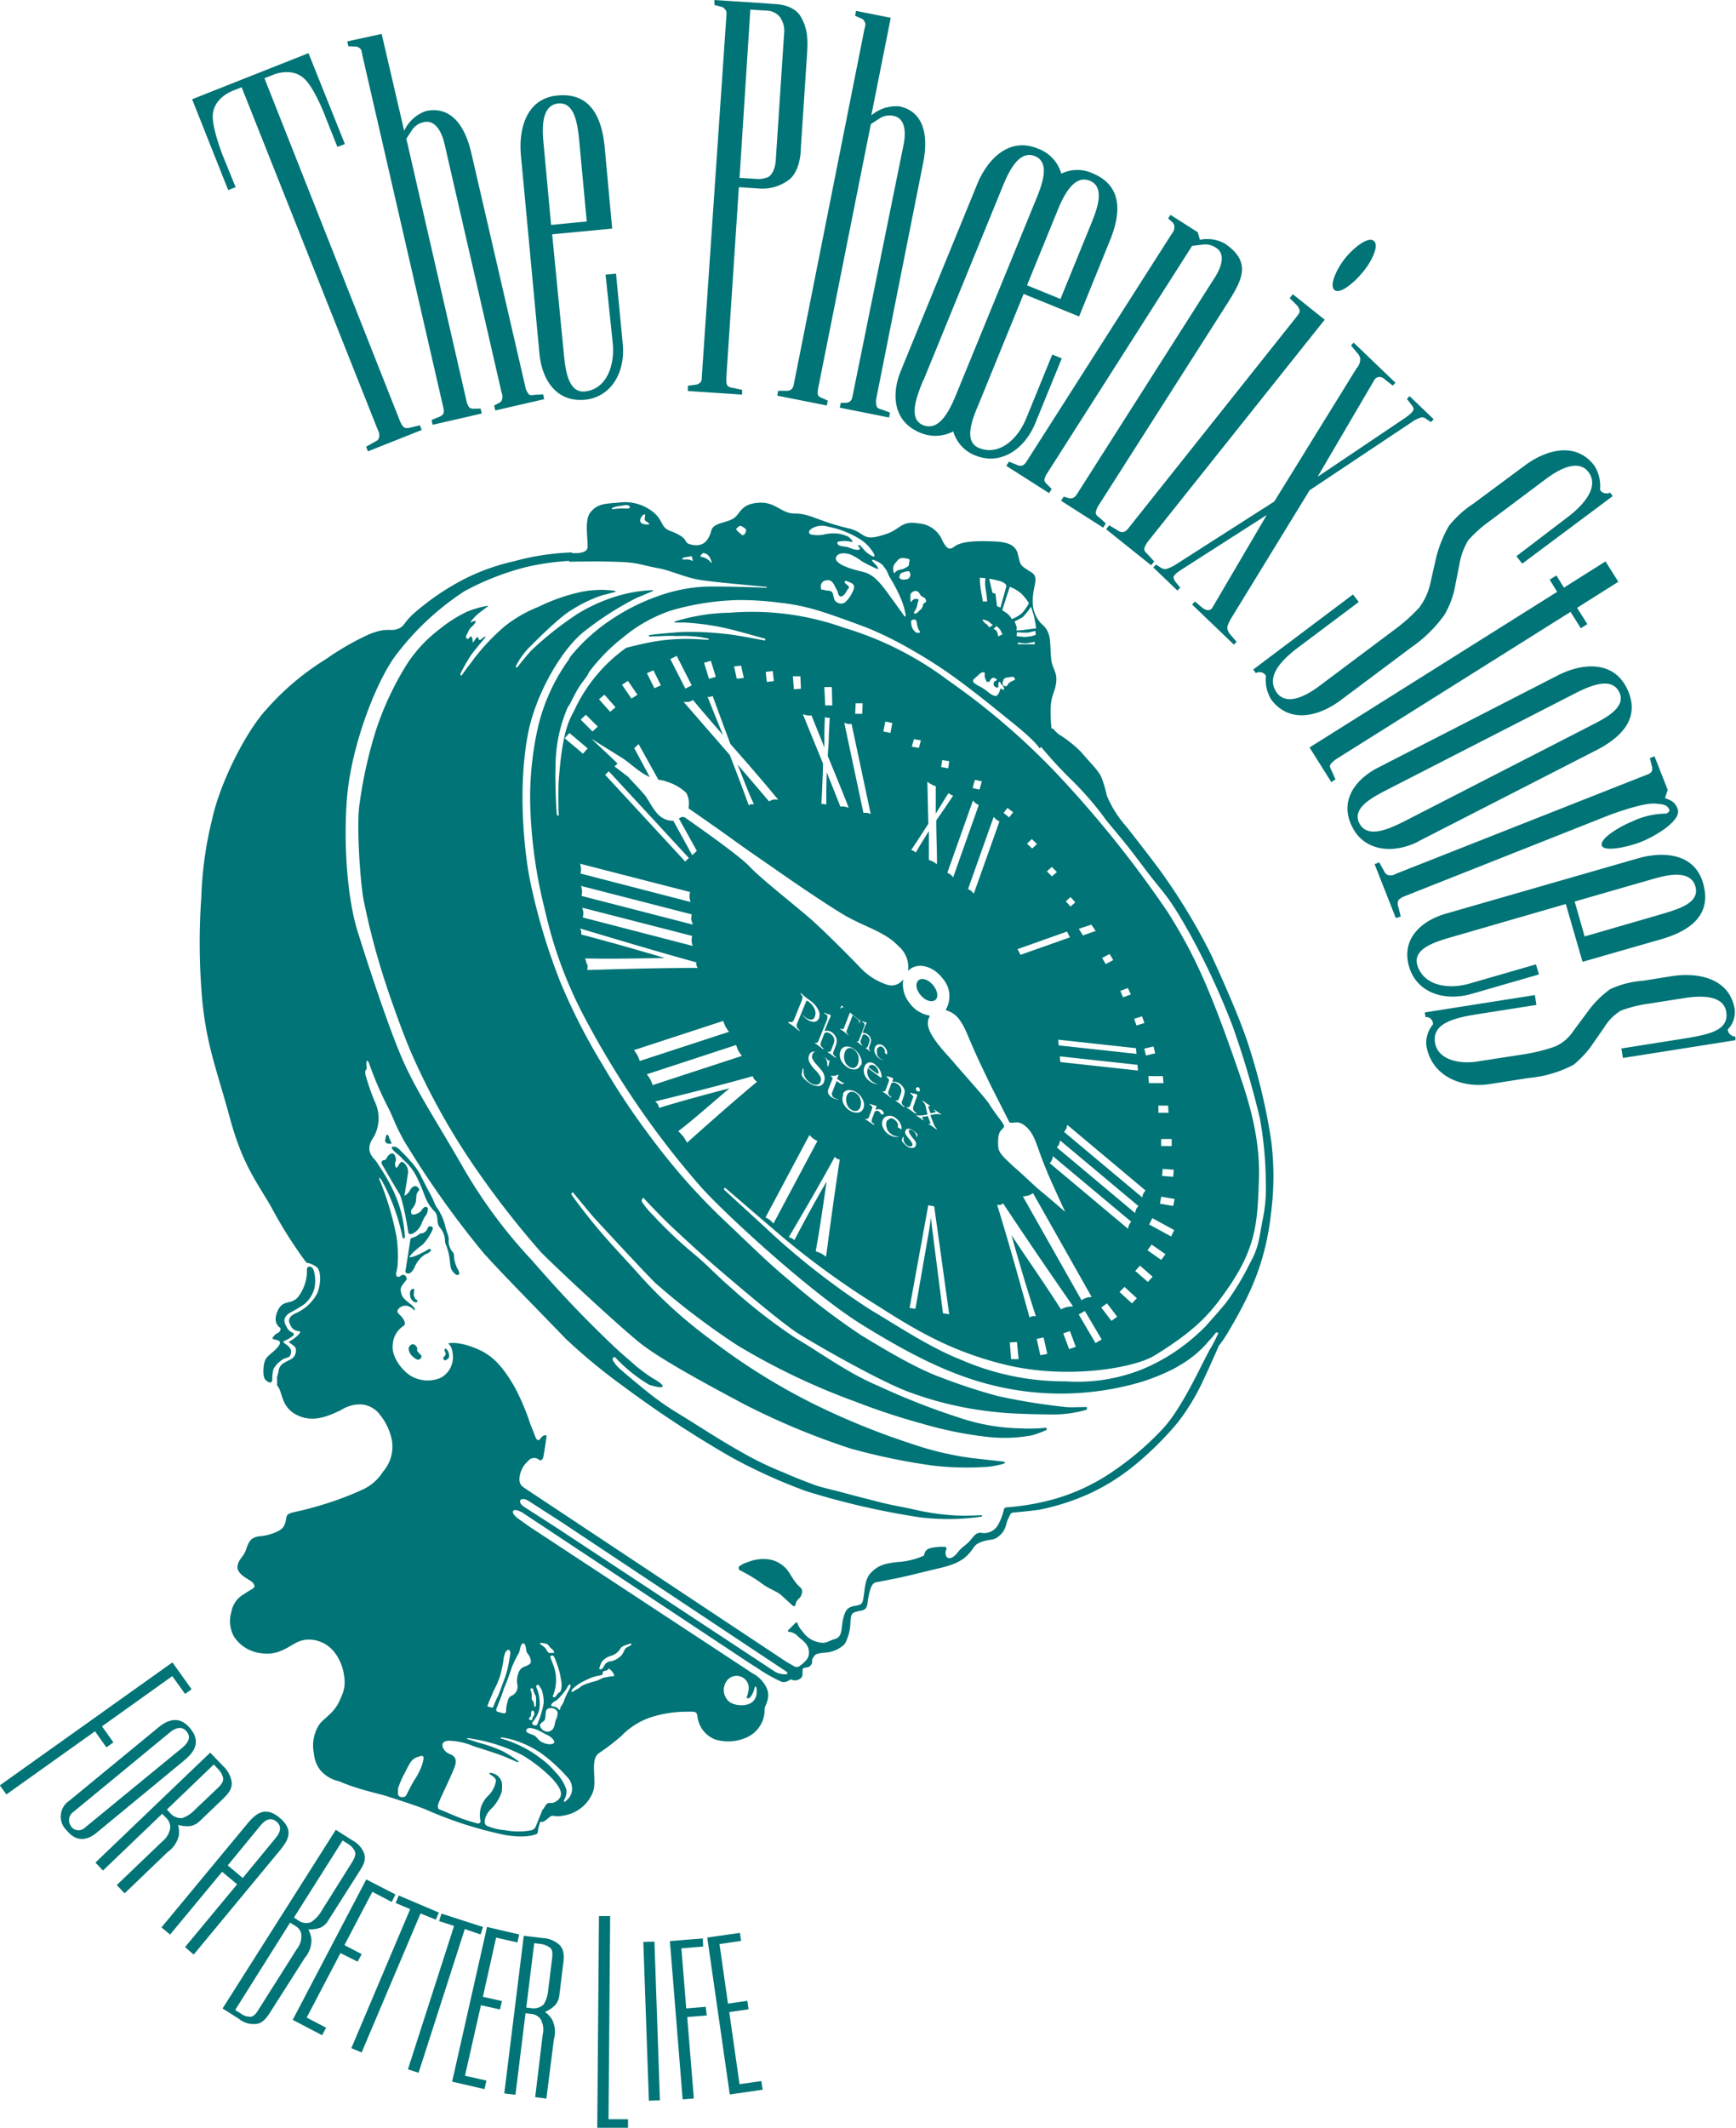 <svg xmlns="http://www.w3.org/2000/svg" id="Layer_1" data-name="Layer 1" viewBox="0 0 231.34 283.46"><defs><style>.cls-1{fill:#007476;}</style></defs><path class="cls-1" d="M190.38,88.17a18.22,18.22,0,0,0,4.43-4.33,11.9,11.9,0,0,0,1.35-3.4l.67-3.4A9,9,0,0,1,198,73.88a17.13,17.13,0,0,1,2.92-2.6l7.41-5.55c1.77-1.33,4.36-2.72,5.7-.92s-.27,4.11-2.89,6.07L204.42,76l.77,1,12.06-9-.35-.47a.9.9,0,0,1-.57.1.92.92,0,0,1-.77-.48,5.1,5.1,0,0,0-.73-3.17c-2.47-3.3-6.46-2.19-9.37,0L198.69,69a13.68,13.68,0,0,0-3.29,3,16.85,16.85,0,0,0-1.68,4.2l-.8,3.53a8.31,8.31,0,0,1-1.44,3.1,22.64,22.64,0,0,1-3,2.73l-10.27,7.69c-1.79,1.35-4.38,2.74-5.72.94-1.43-2,.27-4.11,2.92-6.09l8-6-.77-1-13.3,10,.35.47a1.1,1.1,0,0,1,.6-.12.9.9,0,0,1,.74.49,5.11,5.11,0,0,0,.71,3.15c2.49,3.33,6.48,2.22,9.39,0ZM38.82,181.89c-.88.8-1.34.88-1.38,2.64,0,1.15.32,1.29.79,1.52.2.09.39-.1.4-.37a5.1,5.1,0,0,1,.15-1.42,3.89,3.89,0,0,1,1.11-1.19c.58-.45,1.23-.11,1.23-1.18,0-.77-1.4-1.15-.92-1.35a5.61,5.61,0,0,0,1.22-.72c.14-.12.08-.33-.15-.43a1.28,1.28,0,0,1-.65-.57c-.25-.51-.8-1.15.19-1.95a22.82,22.82,0,0,0,2.07-1.23,4.11,4.11,0,0,0,1.32-2,4.62,4.62,0,0,0-.1-2.64.72.72,0,0,0-.3-.32c-.34-.17-.6.06-.56.45A5.59,5.59,0,0,1,42.5,174c-1.11,2.15-2.34.65-3.18,2.57-.68,1.55.24,2.11.36,2.22s0,.49-.28.66a1.54,1.54,0,0,0-.73.65C38.4,180.58,40.89,180,38.82,181.89Zm129.91-40.72c-1.21-3.85-4.12-10.18-5-12.1a79.86,79.86,0,0,0-6.13-10.27c-.93-1.38-4-5.31-5.13-6.74a15,15,0,0,1-2.65-4.2,13.78,13.78,0,0,0-.69-2.36c-.4-1-1.72-2.18-2.64-3.33a15.88,15.88,0,0,0-3-2.41,3.6,3.6,0,0,1-.81-.8l-.22,0c-.44-4.68.46-4.3.64-6.29.12-1.27-.57-1.73-.69-3.05-.19-2.23.06-3.21-1-4.36a4,4,0,0,1-1.44-3c-.1-2.3,1-3.39-.23-4.14-1.62-1-1.37-.88-1.78-2.47-.35-1.32-1.73-1.55-3.1-1.61-1.56-.06-4.26-.17-5.35.69-.71.56-1.09.17-1.61-.86a3.68,3.68,0,0,0-3.21-2.24c-2.13-.4-2.44.76-4,1.32-3.62,1.32-2.86-.07-5.17-.63-4.26-1-5.17-2-7.3-2-1.78,0-2.47-1.55-4.71-1.44-2.47.13-2.47,1.44-3.39,2.07s-2.76.58-3,1.67c-.47,1.78-1.49,2.12-2.7,1.83s0-.78-2.81-1.83c-1.21-.46-.89-1.35-2.13-2.42a6,6,0,0,0-4.77-1.32c-2,.12-2.81.23-3.68,1.27s-.29,3.73-.4,4.71c-.09.78-1.51.76-2.07.73l0-.09a33.39,33.39,0,0,0-7.73,1.18A28.15,28.15,0,0,0,64.3,79a33.59,33.59,0,0,0-6.82,4.63c-1.38,1.26-1.2,1.65-2,2-1.11.5-1.41-.25-3.94.77a35.71,35.71,0,0,0-5.79,3.33,34.92,34.92,0,0,0-8,6.78c-2.49,2.71-6,9.36-7.13,14.48a49.52,49.52,0,0,0-1.45,10.38A86.64,86.64,0,0,0,29.28,135c.58,6.2,2,9.57,3.68,15.78s3.5,8.4,5.48,11.83a59.77,59.77,0,0,0,4.73,7.49,3.11,3.11,0,0,1,1.47.67c.62.85.35,2.69-.11,3.57a6.07,6.07,0,0,1-1.3,1.57,6.13,6.13,0,0,1-1.65,1c-1.07.58-.69,1.27-.46,1.65a1.13,1.13,0,0,0,1,.65c.77,0-.7,1.15-1.22,1.38-.34.15.86.48.88,1.07,0,1.27-.8,1.3-1.53,1.76a1.38,1.38,0,0,0-.77,1c-.14.83-.25.81-.23,1.11a4.07,4.07,0,0,1,0,.92c.86.82.38,3.1,3.11,4.14,2.1.8,4.14-.27,5.4-.84a4.66,4.66,0,0,1,2.72-.77A3.41,3.41,0,0,1,53,190.39a7.87,7.87,0,0,1,1.45,2.87,5.05,5.05,0,0,1-1.07,4.68,6.35,6.35,0,0,1-2.84,2.44,42.53,42.53,0,0,1-6.28,2.27c-2.37.69-3.14.65-3.56,1s0,1.52-1.23,2.18a6.92,6.92,0,0,1-2.64.72c-1.15.2-1.34.73-1.76,1.92-.28.8-1,1.19-1.08,2.1-.09,1.14,1.74,1.75,2.07,2.19.54.73-.18.73-1.15,1.46a3.33,3.33,0,0,0-1.72,2.33,4.27,4.27,0,0,0,.34,3.37,4.94,4.94,0,0,0,3.57,2.19,4.89,4.89,0,0,0,3.1-.5c1.27-.57,2-1.5,3.87-1.27A4.39,4.39,0,0,1,47,222.11a6.44,6.44,0,0,1,1.19,3,4.56,4.56,0,0,1-.42,2.91,5.64,5.64,0,0,1-1.61,2.34c-.81.81-1.26.92-1.76,2.22a5.13,5.13,0,0,0-.23,2.87,4.08,4.08,0,0,0,.88,2.27,4.52,4.52,0,0,0,2.45,1.45A27.85,27.85,0,0,0,51,240.38c1.84.51,2,.52,2.56.68,1.55.49,4.55,1.46,5.53,1.88a52.21,52.21,0,0,0,10.55,3.39c2.72.45,3.87,0,4.22-.13a.42.42,0,0,0,.15-.28,7,7,0,0,1,.32-1.33c0-.05.09-.06.16,0s.41-.05.88-.47c.79-.71.56-.06,2.07-.38a5,5,0,0,0,3.9-3.1c.62-1.56-.46-4.29.81-5.21a28.53,28.53,0,0,0,3-2.3,9.79,9.79,0,0,1,4.18-2.56,15.92,15.92,0,0,1,4.48-.66c1.15,0,1.42-.11,1.49.77a3.74,3.74,0,0,0,2.3,2.91,5.9,5.9,0,0,0,4.18-.23,4,4,0,0,0,2.45-3.79c0-.5,1-1.65.12-3.11a4.17,4.17,0,0,0-1.69-1.64L72.89,205.26l-1.4-1c-1.37-.95-.86-1.67.51-.84l30.39,20.13.82.51a20.46,20.46,0,0,0,3.32,1.88,1.23,1.23,0,0,0,1-.24.28.28,0,0,1,.27-.07,1.16,1.16,0,0,0,1.28-.21c.3-.24.16-.77.23-1.15s.69-.07,1.07-.54,0-.53.31-1,.31-.54,1.46-.69a4,4,0,0,0,2.76-1.15,6.19,6.19,0,0,0,.76-3c.14-1,0-1.19,1.46-1.45.84-.16.76-.77.92-1.69s.41-1.95,1-2.07c.77-.15,2.84-.54,4.14-.84s2.15-.54,4.14-1,3.14-.92,4.06-1.91.69-1.3,1.91-1.69,1.46-.07,2.3-.84.77-1.53,1.07-2.15c.14-.27.23-.47.29-.6a.5.5,0,0,1,.35-.26c.76-.07,3-.27,3.81-.44a30.87,30.87,0,0,0,6.51-2.14,28.3,28.3,0,0,0,6.13-3.91,42.82,42.82,0,0,0,5.59-5.59,29.49,29.49,0,0,0,3-4.83c.77-1.61,1.46-3.14,2.3-5.06l.1-.24a15.19,15.19,0,0,0,1.2-1.75c3-5.05,5.06-9.35,5.79-16.11a38,38,0,0,0,0-9.47A79.65,79.65,0,0,0,168.73,141.17Zm-69.4,84.46a1.62,1.62,0,0,1,2.71,1.62,3,3,0,0,1-.18.7.12.12,0,0,0,.14.17l.12,0c.24-.06.6-.69.75-1.27.09-.41.24-.39.29,0,.17,1.47-.67,2.32-2.35,2.18a2.83,2.83,0,0,1-1.22-.39A2.05,2.05,0,0,1,99.33,225.63ZM140.13,84c.12.46.29,1.61.29,1.61l-1.33.17a10.69,10.69,0,0,1-1.32.12,1,1,0,0,0-.05-.75c-.1-.28-.18-.46-.18-.46a11,11,0,0,0,1.09-.58,7.76,7.76,0,0,0,1.1-1.38S140,83.5,140.13,84Zm-1,2.76a9,9,0,0,1-1.32-.12l.06-.52a9,9,0,0,0,1.44.06c.34-.06,1-.23,1-.23l.06.52A3,3,0,0,1,139.15,86.72Zm1.1.69v.28h-1.16c-.51,0-1.09,0-1.09,0v-.23s.75.11,1,.11S140.25,87.41,140.25,87.41ZM137,92.75c-.46.25-.35.63-.69.57s-.47-.34-.29-.69c0,0,0-.4.52-.46s.86-.22,1,.06S137.54,92.46,137,92.75ZM138.46,81a8.31,8.31,0,0,1,1,1.26,6.9,6.9,0,0,1-.92,1.32,4.79,4.79,0,0,1-1.38.81,1.88,1.88,0,0,0-.69-.81c-.4-.26-.57-.4-.57-.4l1-3.1A5,5,0,0,1,138.46,81Zm-3-1.73c1,.29,1,.7,1,.7l-.8,2.87-.46-.18L135,81l-.4-.12L134.15,79A9.09,9.09,0,0,1,135.47,79.3Zm.47,7.13-.58.29a1.62,1.62,0,0,0-.17-.64.57.57,0,0,0-.46-.34l.4-.4a2.19,2.19,0,0,1,.52.52Zm-1.27-1.21-.52.29s-.23-.4-.4-.46-.52-.58-.52-.58a2.23,2.23,0,0,1,.81.23Zm-1-6.26a4.94,4.94,0,0,0,0,1.32,17.2,17.2,0,0,1,.23,1.78h-.57s-.19-1-.29-1.66a11.81,11.81,0,0,1-.11-1.5Zm-1.32,13.21c.4-.22.56-.68,1.09-.68.29,0,0,.46.23.91s.06.41.41.35.05-.06.34-.35.4-.17.63-.05.18.23-.06.28a.46.46,0,0,0,0,.81c.29.23.4,0,.4,0V93c0-.29.29-.35.29-.12s.22.18.34.41.23.51,0,.51-.17-.23-.17-.23l-.23.18a1.48,1.48,0,0,1-.4.8c-.23.23-.86-.17-1.21-.46a7.16,7.16,0,0,0-1-.69,4.1,4.1,0,0,1-.86-.52C131.91,92.63,132,92.4,132.37,92.17Zm-8.21-11.49c.63-.11.69.29.91.58s.58.17.69.63-.28.17-.4.69-.39.58-.63.86-.8.4-.46-.11a2,2,0,0,0,.35-.92c.11-.52.34-.63-.12-.69s-.69.4-.69.4-.17.12-.12-.69A.61.61,0,0,1,124.16,80.68Zm.69,5.52c-.29.06-.35.11-.75-.34a1.79,1.79,0,0,1-.29-1.27s.46-.29.63,0,.06.4.23.92S125.13,86.14,124.85,86.2Zm-1.61-7.12a1.31,1.31,0,0,1-.86,0c-.17-.29-.23-.06-.12-.46s.4-.41.75-.52.57-.12.63.17A.67.67,0,0,1,123.24,79.08Zm-1.67-2c.46-.52.57-.9,1.38-.78s.63.17.57.63,0,.4-.69.75a1.38,1.38,0,0,1-.43.13,1.26,1.26,0,0,0-.69.31c-.12.27-.26.18-.29-.16A1.2,1.2,0,0,1,121.57,77Zm-1.5.25c.75.92.41.75,1,1.73a19.93,19.93,0,0,1,1.26,2.41,9.63,9.63,0,0,1,.68,2.13c.11.46,0,.62-.18.34-.5-.72-1.44-2-2.27-3.15-1.18-1.57-1.94-2.39-3.34-2.71-4.31-1-3.39-2-3.39-2s.32-.74,1.84-.29a7.74,7.74,0,0,1,1.55.92,20.46,20.46,0,0,0,2,1c.26.14.23-.17-.23-.63l-.24-.24c-.29-.31-.17-.43.28-.21A3.14,3.14,0,0,1,120.07,77.29Zm-4.76,2.59a3.6,3.6,0,0,0-.34-.32c-.1-.09,0-.34.17-.28.6.28,1.46.32.81,1.53a3.78,3.78,0,0,1-.9,1.26.85.85,0,0,1-.92.17,1.1,1.1,0,0,1-.46-.29c-.43-.64,0-1.38-1.1-1.38-.22,0-.4-.15-.59-.11s-.23-.21-.23-.39c0-.41.17-.88,1-.88.63,0,.86.86,1.15,1.32a1.24,1.24,0,0,1,.14.38c.15.7.7.6,1.13-.22l.16-.27C115.48,80.22,115.59,80.22,115.31,79.88Zm-4.83-7.53a2.65,2.65,0,0,1,2.24-.29,12.52,12.52,0,0,1,4.08,1.56,5.55,5.55,0,0,1,2,2c.17.3.12.49-.11.39a3.4,3.4,0,0,1-1.29-1c-.21-.22-.4-.45-.41-.45-.27-.12-.35,0-.18.18s.21.27.13.33c-.23.17-.75.06-1.44-.23-.43-.18-1.32-.11-1.5-.46s.15-.35.63-.4a4,4,0,0,1,1.27.12c.34,0-.46-.69-.46-.69a5,5,0,0,0-1.26-.41,5.51,5.51,0,0,0-2.07.12,4.28,4.28,0,0,1-1.55,0C110.08,73.1,110,72.64,110.48,72.35Zm-9.7-.3a.43.43,0,0,1,.51,0c.23.15.51.3.51.48a1.13,1.13,0,0,1-.25.58c-.11.1-.34.11-.4,0s-.35-.31-.47-.43-.24-.3-.21-.33S100.73,72.11,100.78,72.05ZM95.71,75.9l.24-.27a.37.37,0,0,1,.33,0,1.05,1.05,0,0,1,.63.51,5.44,5.44,0,0,1,.28.68s-.06.1-.08.07a1.66,1.66,0,0,0-.48-.47,2.14,2.14,0,0,0-.9-.34C95.67,76,95.66,76,95.71,75.9Zm-2.38.37.14-.1.92-.15c.07,0,.14,0,.15,0l.11.52c0,.08,0,.11-.11.06a1.44,1.44,0,0,0-.55-.16c-.21,0-.44,0-.61,0S93.22,76.33,93.33,76.27ZM88,70.54l.24-.12c.06,0,.09,0,.07.09,0,.23-.12.67,0,.75s.8.52.46.52-1,0-1.1-.41S88,70.54,88,70.54Zm-4-1a3.33,3.33,0,0,1,.85-.22c.35,0,1-.24,1.27-.06s.26.45-.47.39a8.35,8.35,0,0,0-1.65.1C83.78,69.78,83.92,69.57,84,69.55ZM58.58,237a9.18,9.18,0,0,1-1.11,2.15c-.27.48-.71,1.32-1,1.9a.58.58,0,0,1-.67.21l-.14,0a.61.61,0,0,1-.29-.64,1.9,1.9,0,0,0,0-.44,11.19,11.19,0,0,1,.85-2c.85-1.65.94-2,2-2.31C59,235.57,58.81,236.22,58.58,237Zm18.1,4.67c-.92.81-1.15,0-1.64.73a4.92,4.92,0,0,0-.31.51l-.07,0-.93,2.3a.93.93,0,0,1-.53.48,9.39,9.39,0,0,1-3.56,0,7.45,7.45,0,0,1-2.47-.61c-.47-.31-.2-1.38.51-2.12a5.61,5.61,0,0,0,1.53-2.42c.09-1.08.05-1.38-.38-1.92s-1.6-.76-1.18-.37c.26.22.75.4.78.89a3.58,3.58,0,0,1-1,1.93,3.82,3.82,0,0,0-.93,1.37,3.61,3.61,0,0,0-.15,1.9.33.33,0,0,1-.42.44c-.36-.09-1-.27-1.76-.53-1-.35-2.18-.9-3.33-1.35-.15-.06-.19-.41-.09-.72.22-.67,1.67-3.59,2.13-4.79.3-.8.36-1.49-.61-1.84s-1.67-1.93.2-1.76a9.06,9.06,0,0,1,3,.72c.92.3,2.24.7,3.42,1.12.79.28,1.76.73,2.41,1,.07,0,.22-.05.16-.09a14.24,14.24,0,0,0-2.22-1.41A20.47,20.47,0,0,0,66,234c-.61-.21-1.07-.35-1.41-.46-.06,0,0-.12.1-.11a23.62,23.62,0,0,1,3.65.8,23.27,23.27,0,0,1,3.6,1.46,20,20,0,0,1,4,3.14C76.84,239.85,77.6,240.89,76.68,241.69Zm-9.37-12.62.82-1.94a12,12,0,0,0,.84-1.92,14.85,14.85,0,0,0,.46-2.18,3.83,3.83,0,0,1,.17-.77c.26-.8.77-.69.74-.13,0,.23-.07.5-.11.74a14.17,14.17,0,0,1-.57,2.45c-.23.54-.73,2.07-1,2.61a8.79,8.79,0,0,0-.55,1.28.23.23,0,0,1-.24.17l-.47-.12C67.3,229.24,67.28,229.15,67.31,229.07Zm11.2,11.65a2.24,2.24,0,0,1-.38.73,5,5,0,0,1-.4.38c-.22.19-.33.11-.19-.18a2.29,2.29,0,0,0,.28-1.35A6.14,6.14,0,0,0,76.4,238a11.4,11.4,0,0,0-2.18-2,14.22,14.22,0,0,0-2.68-1.61,16.92,16.92,0,0,0-2.45-.92c-.06,0,0-.15,0-.14a10.24,10.24,0,0,1,1.67.34,13.85,13.85,0,0,1,3.56,1.68,21.21,21.21,0,0,1,3.53,3.18A2.24,2.24,0,0,1,78.51,240.72Zm-5.4-10.61c0-.27.19-.42.34-.27s.08.54.08.54a1.3,1.3,0,0,0-.27.54c0,.27-.38.07-.38.07a.25.25,0,0,1,.08-.34C73.15,230.49,73.11,230.38,73.11,230.11Zm.8,2.22c.61.27,1,.55,1.27.66.5.19,1.18.8,1,1.07-.33.46-1.57,0-1.41,0-.67-.17-.85-.81-1.31-1s-1.09-.35-1-.65C72.61,231.91,73.3,232.07,73.91,232.33Zm.39-.53c-.06-.26.33-.48.53-.65s.19-.61.23-.92,0-.73.58-.77a.93.93,0,0,1,1,.5,2,2,0,0,1-.23,1.07c-.11.27-.15.77-.27,1a1,1,0,0,1-.8.57A1.11,1.11,0,0,1,74.3,231.8Zm8.22-8.5a2.48,2.48,0,0,1,1.34-.84,2.16,2.16,0,0,0,1.19-1c.23-.31.84-.44,1.28-.61.08,0,.21.11.15.15a2.86,2.86,0,0,1-.61.37c-.27.08-.43.69-.66,1a3,3,0,0,1-1.38.84,1.06,1.06,0,0,0-1,.65,2.42,2.42,0,0,1-.26.36c-.13.13-.38.07-.36-.08A3.18,3.18,0,0,1,82.52,223.3Zm-3.81,3.53a5.93,5.93,0,0,1,1-.74,12.69,12.69,0,0,1,1.53-.73,8.46,8.46,0,0,1,1.26-.3.3.3,0,0,0,.16-.32c0-.1.08-.21.2-.23l.25-.06c.35-.08.26-.32.43-.23a2.12,2.12,0,0,1,.54.61c.34.49-.28.38-.28.38l-1,.19c-.26.06-.66.34-1.11.46a10.4,10.4,0,0,0-1.46.46c-.55.21-.54.39-1,.62a4.9,4.9,0,0,0-.51.3C78.53,227.41,78.34,227.14,78.71,226.83Zm-.39-.51c.19.15-.15.69-.31,1a9.15,9.15,0,0,0-.53,1.22,2.57,2.57,0,0,1-.39.69.79.79,0,0,0-.1.32c0,.15-.13.18-.22.06a1.92,1.92,0,0,0-.17-.19,1.32,1.32,0,0,0-.5-.19c-.27,0-.42-.12-.2-.39s.5-.3.77-.57a10.09,10.09,0,0,0,.88-1C77.94,226.82,78.09,226.14,78.32,226.32Zm-1.72-2.64a9.29,9.29,0,0,1,.49,1.95,3,3,0,0,1,0,1.46.5.5,0,0,1-.35.34,4,4,0,0,1-.42.54c-.11.11-.43,0-.27-.23a5.59,5.59,0,0,0-.08-4.29c-.13-.33-.22-.6-.28-.79s.36-.39.53.05C76.34,222.93,76.47,223.29,76.6,223.68Zm-2.12-2.92.47.08c.38.08.38.12.65.46s.38.27.54.58-.1.17-.46.23-.5-.48-.66-.64a2.67,2.67,0,0,0-.53-.43C74.23,220.87,74.23,220.73,74.48,220.76Zm-.6,5.64c.26-.23.38.26.61.53a4.78,4.78,0,0,1,.3,1.84,10.83,10.83,0,0,1-.46,1.8,9.37,9.37,0,0,1-.45,1.15s-.62.17-.62-.31c0-.11.23-.22.46-.68a3,3,0,0,0,.5-1.19,5.82,5.82,0,0,0-.15-2.18C73.91,226.78,73.67,226.57,73.88,226.4Zm-.54.42a3.69,3.69,0,0,0,.34.92c.16.15.08,1.14.08,1.14,0,.24,0,.33-.12.41s-.11-.44-.22-.67-.23-.23-.23-.5a4.13,4.13,0,0,0,0-.61,1.57,1.57,0,0,0-.16-.46C72.92,226.74,73.34,226.82,73.34,226.82Zm-1.84-4.75a2.69,2.69,0,0,0,.14-.52c.15-.83.64-1.07.79-.06a2.4,2.4,0,0,0,.07.42c.07.27.38.43.53,1s0,.69-.73,1a1.26,1.26,0,0,0-.87.88,2.78,2.78,0,0,0-.12,1.68,1.35,1.35,0,0,1-.89,1.38c-.38.23-.42.71-.53,1.07a5,5,0,0,0-.11,1,.24.24,0,0,1-.28.22c-.15,0-.32-.06-.45-.1a1.76,1.76,0,0,1-.49-.15c-.09-.05-.11-.24-.06-.38.24-.59.8-2,1-2.69a28.29,28.29,0,0,0,1-2.68A13,13,0,0,1,71.5,222.07ZM107,224.93a2.89,2.89,0,0,1-1.08-.2l-.2-.09-.49-.31L76.58,205.45l-4.36-2.8c-1.07-.69-.53-1.52.63-.77l4.38,2.82,28.7,19.07,1.17.77h0C107.38,224.72,107.32,224.93,107,224.93Zm57.22-44.44c-.17.32-.36.68-.54,1l-.08.09s-.53,1-1.3,2.53-2.91,5.82-4.9,8a38.67,38.67,0,0,1-6.36,5.52,26.8,26.8,0,0,1-8.58,4.06,32.3,32.3,0,0,1-6,1,.4.4,0,0,0-.33.23,7.34,7.34,0,0,1-.87,2.24,2.11,2.11,0,0,1-2.15.92c-.69-.08-1,.46-1.53,1.07s-1.08.84-1.54,1.45c-.63.86-1.3,1.08-1.6.62a1.11,1.11,0,0,1,0-.91c.05-.17,0-.34-.11-.35a6.84,6.84,0,0,0-1.77.11c-1.18.21-.92.92-1.15,1.07a9.89,9.89,0,0,1-3.52.84c-1.89.21-2.6.54-3.45,1.38s-.84,2.15-1,3.14-.15,1.15-1.15,1.31-1.3.53-1.6,1.76,0,2.37-1.15,2.68c-.85.23-1.15.69-2.23.38a3.36,3.36,0,0,1-2-1.38,3.16,3.16,0,0,1-.69-1.09c0-.13-.17-.19-.23-.12l-1,1a.13.13,0,0,0,.09.23,1.94,1.94,0,0,1,1.1.5c.39.46,1.38.92,1.53,1.92s-.3,1.45-1.22,2.14a.71.71,0,0,1-.64.08l-1.17-.68L72.27,200.14l-.41-.31a1.37,1.37,0,0,1-.3-.94,3.38,3.38,0,0,1,1.16-2.37,1,1,0,0,1,1.48-.14c.21.13.47-.06.54-.38.28-1.53.44-2.85.44-2.85s-.35-.31-.88.46c-.15.21-.42.14-.55-.16s-.39-1-.76-1.91a29.76,29.76,0,0,0-2.14-5c-1.44-2.42-2.68-4-4.9-4.94-2.68-1.15-3.91-.73-3.91-.73s.5.23.61,1.26a3.13,3.13,0,0,1-1.57,3.3,4.43,4.43,0,0,1-3.68-.08c-1.5-.73-2.95-2.83-2.72-4.33a3.13,3.13,0,0,1,1.42-2.49c.39-.25.18-.87-.65-1.64-.54-.5.53-1.29,1.3-1a2.08,2.08,0,0,1,.8.56c.08.1.1-.21,0-.32a1.76,1.76,0,0,0-.41-.43c-.38-.31-1.07-.81-1.23-1.23-.33-.92-.24-1.06.53-2,.32-.37-.24-1-.65-.65s-.79.14-.63-.47a6,6,0,0,0,.16-.92,17.29,17.29,0,0,0-.15-3.83A38.64,38.64,0,0,0,53,159.27c-.25-.58-.11-.64.22-.11A27,27,0,0,1,56,166.8c0,.11.29.06.29-.06-.19-4-1.62-6.9-3.87-10.2a2.29,2.29,0,0,0-.25-.28c-.79-.87-.84-1.76,0-2.95a5.12,5.12,0,0,0,.29-4.25,30.46,30.46,0,0,1-1.42-4c-.11-.92.23-.46.15-1-.12-.94.12-1.19.39-.34a47.5,47.5,0,0,0,2.49,5.74c1,2,.69,1.8,2.07,4.33a123.84,123.84,0,0,0,10.57,14.94c1.86,2.16,9.15,9.54,11,11.49a76.76,76.76,0,0,0,7.81,6.43A144.54,144.54,0,0,0,99.77,196a72.2,72.2,0,0,0,10.08,4.56,103.39,103.39,0,0,0,15,3.45,31,31,0,0,0,8.26-.08c.09,0,.15-.2.07-.19-1.16.05-2.86.11-4,0a32.7,32.7,0,0,1-5.37-.84c-1.46-.31-3.06-.58-4.63-1s-1.73-.42-4.72-1.23c-1.84-.49-2.75-.65-3.67-1s-2.2-.82-4-1.61a42.53,42.53,0,0,1-5.36-2.57c-3.85-2.17-5.17-3.14-8.74-5.32a37.8,37.8,0,0,1-3.56-2.45c-1.45-1.14-3.67-3-4.36-3.63a5,5,0,0,1-.77-1c-.11-.16.15-.54.29-.4s.15.14.23.23a20.3,20.3,0,0,0,4.34,3.45c2.13.67,2.41.23.57-.81a20.84,20.84,0,0,1-3.09-2.36c-1.38-1.15-2.54-2.25-4.68-4.36-3.21-3.18-5.47-5.67-8.46-9.08A66.64,66.64,0,0,1,64,157.33c-3.56-6.2-6.2-10.11-8.05-14.36S51.41,130.5,50,126c-1.76-5.67-1.92-14.83-1.19-19.8,1-6.75,3.92-13.72,6.09-16.75a36.13,36.13,0,0,1,9.31-8.77,35.78,35.78,0,0,1,8.16-3.21,33.71,33.71,0,0,1,5.82-.84l0,.11s3.49-.08,6,0c3.35.09,3.14.35,5.86.86,1.56.28,3.52,1.18,5.18,1.49,1.93.36,7.06.78,9.28,1,0,0,0,.12,0,.12-2.29-.11-7.48-.24-8.78-.12A21.81,21.81,0,0,0,90,81.33a27.61,27.61,0,0,0-6.27,3.16,24.29,24.29,0,0,0-5.28,4.77,2.44,2.44,0,0,0-.33.54,25.22,25.22,0,0,0-4.06,8.85A42.65,42.65,0,0,0,73,109.22a64.44,64.44,0,0,0,2,14.1,56.7,56.7,0,0,0,4.83,13.33,118.63,118.63,0,0,0,8.43,13.86,115.3,115.3,0,0,0,7.28,9.27c2.91,3.37,14.71,14.25,21.6,18.54,6,3.71,11.65,6.75,17.85,8.2a37.86,37.86,0,0,0,19.46-.54,27.31,27.31,0,0,0,4.53-1.87l.84-.5a14.14,14.14,0,0,0,3.6-3.07,14,14,0,0,0,.94-1.1c.08-.11.38,0,.32.1Zm-79-77.63c.92.58,1.86,1.51,3,2.19l.72.39-.08-.15-2-3.72.58-.54,2.64,4.75a3.61,3.61,0,0,1,1.06.24,6.63,6.63,0,0,1,2.65,1.5,3,3,0,0,1,.29,2.06s3.69,2.55,5.57,3.91c2.53,1.84,4.6,3.22,6.32,4.43s6.84,4.71,9.08,6c2.73,1.54,5.23,2.13,7,4a3.68,3.68,0,0,1,1.3,3.31l.28-.24c1.2-.9,3.14-.33,4.34,1.27a3.55,3.55,0,0,1,.43,4.1s0,.1,0,.12a3.74,3.74,0,0,1,.75.31c.66.37,1.31,1,2.19,3.11,1.15,2.72,1.48,3.36,2.51,5.53.85,1.77,2.48,4.9,2.95,5.87.2.41,1-.14,1.75.31,1.24.73,1.69,2,2.16,3.34.6,1.71,1.23,3.21,1.64,4.14.71,1.6,1.94,4.25,1.94,4.25s-2.36-2.05-3.22-2.74-2.15-2-3.5-3.16c-2.21-2-2.26-2.19-2.22-3.57s.45-1.33.78-1.86c.17-.29-1-1.46-2-3.09-.45-.72-3.35-3.91-4.68-5.48-.91-1.1-3.49-3.58-3.46-5.23a1.65,1.65,0,0,1,.19-.82.19.19,0,0,0,.05-.09c0-.05,0-.11-.08-.12a4.12,4.12,0,0,1-2.6-1.66,4,4,0,0,1-.84-3.17,1.89,1.89,0,0,1-2.12.74,8.55,8.55,0,0,1-3.68-2.36c-1.15-1.21-4-4.08-6.09-6-1.74-1.6-7.07-5.75-8.56-7.36s-8-6.09-8.45-6.43-.64-.21-1,0l2.39,4.31-.61.58-2.53-4.6a2.49,2.49,0,0,1-1.57-.46c-.92-.58-1.68-2.22-2.13-2.82s-1.62-1.77-2.3-2.55L84.23,104l.4-.38c-1.38-1.36-3.52-3.32-3.52-3.32Zm-3.06-7.8.73-.61,1.48,1.68-.72.6Zm3.07-1.93.79-.52,1.27,1.85-.8.51Zm3.32-1.54.86-.39,1,2-.86.39Zm8.06,3.14a1.07,1.07,0,0,0,.37,0,.77.77,0,0,0,.32-.13l1.06,2.89c.43,1.16.87,2.33,1.3,3.5l.38.44c2,2.27,3.93,4.49,6,7a3,3,0,0,0-.68,0,2.58,2.58,0,0,0-.54.23c-1.42-1.68-2.81-3.29-4.19-4.91l1.19,3c.3.76.71,1.73,1,2.29a2.48,2.48,0,0,0-.39,0,1.46,1.46,0,0,0-.31.14c-.84-2.3-1.66-4.48-2.53-6.7l-6.15-7.07a5,5,0,0,0,.69,0,2.81,2.81,0,0,0,.56-.25c1.32,1.59,2.65,3.11,4,4.67C98,98.14,97.3,96.44,96.64,94.73Zm-.45-4.53.91-.26.66,2.14-.91.25Zm4,.48.94-.1.36,1.64-.94.1Zm4.22.74.94-.12.14,1.34-.94.11ZM93.67,93.64l-2-3.93.85-.43,2,3.93ZM108,92,109,92l.07,1.66-.94.06Zm4.19,9.55c0-1.36,0-2.74.08-4.12a1,1,0,0,0,.33.09.8.8,0,0,0,.31,0l-.12,2.3c0,.94-.09,1.87-.14,2.8l.17.41c.87,2.12,1.73,4.19,2.62,6.48a5.11,5.11,0,0,0-.58-.16,2.42,2.42,0,0,0-.54,0c-.6-1.56-1.21-3.06-1.81-4.56l-.06,2.45c0,.61,0,1.39,0,1.85a3.37,3.37,0,0,0-.34-.09c-.1,0-.2,0-.31,0,.1-1.83.17-3.58.22-5.36l-2.69-6.59a4.73,4.73,0,0,0,.59.16,3.46,3.46,0,0,0,.56,0C111.08,98.72,111.67,100.13,112.23,101.58Zm0-8.12h1l.06,2.45h-.94Zm6.18,16.91a2.46,2.46,0,0,0-.51-.15,2.32,2.32,0,0,0-.46,0l-2.55-12a2.57,2.57,0,0,0,.5.15,1.87,1.87,0,0,0,.47,0ZM116.3,97l.06-1.4.94,0-.06,1.4Zm3.75,2.35.27-1.33.93.2L121,99.54Zm6,12.29-.13-5.6a5.74,5.74,0,0,0,.55.36,4,4,0,0,0,.57.24c0,1.22,0,2.43,0,3.64.57-.89,1.11-1.82,1.7-2.72a1.74,1.74,0,0,0,.3.2,1.27,1.27,0,0,0,.32.13l-1,1.49-1.25,1.81v.35c0,1.8.1,3.58.09,5.5a3.1,3.1,0,0,0-.53-.36,4.5,4.5,0,0,0-.55-.22c0-1.31,0-2.58,0-3.85l-1,1.61c-.25.41-.56.93-.73,1.25a3.21,3.21,0,0,0-.3-.21c-.11-.06-.21-.08-.32-.13C124.53,114,125.3,112.81,126.05,111.64Zm-2.2-10.27.28-1,.93.17-.27,1Zm3.91,2.72.14-.94.93.16-.13.94Zm5.11,3-.92-.2.3-1.1.93.2Zm1.89,3.63a3.17,3.17,0,0,0,.36.37,2.06,2.06,0,0,0,.41.23l-3.42,9.63a3.17,3.17,0,0,0-.36-.37,3.38,3.38,0,0,0-.41-.24ZM132,108.54a3.17,3.17,0,0,0,.36.37,2.44,2.44,0,0,0,.41.24l-3.41,9.62c-.13-.13-.24-.27-.36-.37a2.91,2.91,0,0,0-.42-.23Zm4.08,1.66.52-.67.75.58-.53.68ZM144.53,126l.39.77-6.59,2.33-.39-.76Zm-5.33-11.71.64-.61.69.66-.64.6Zm2.65,3.69.66-.59.67.68-.66.58Zm11.87,23.55.07.76-10.36-1.13-.07-.76Zm-7.62-15.9,1.68-.55.57.84-1.7.59Zm3.11,3.88,1-.52.48.81-1,.53Zm2.43,4.39,1-.38.4.86-1.05.38Zm-14.5,32.57c1,3.58,2.07,7.18,3.24,10.76a2.15,2.15,0,0,0-.45,0,1.53,1.53,0,0,0-.39.17c-1.39-5-2.73-9.86-4.32-15a1.64,1.64,0,0,0,.44,0,.94.94,0,0,0,.35-.2c3.1,4.68,6.19,9.19,9.33,13.72a6.12,6.12,0,0,0-.86.1,3.79,3.79,0,0,0-.75.3C141.61,173,139.35,169.78,137.14,166.45Zm4.76,15.78-.93.18-.48-2.18.92-.18Zm-3.82.7-1,0-.17-2.23.95-.05Zm6.84-3.74.78,2.1-.89.31-.78-2.1Zm-6.27-17.93a5.85,5.85,0,0,0,.73-.12,3,3,0,0,0,.62-.32l7.82,13.84a2.15,2.15,0,0,0-1.35.43Zm8.26,15.25,2.24,3.8-.82.48L146.09,177Zm2.18-.46.77-.55,1.36,1.78-.77.55Zm-6.87-19.23a1.35,1.35,0,0,0,.42-.93l10.45,8.74a2,2,0,0,0-.29.41,2.56,2.56,0,0,0-.14.53Zm1.42-13.46-.07-.76,10.35,1.13.07.76ZM155,160.49a1.42,1.42,0,0,0-.43.93l-10.44-8.74a2.27,2.27,0,0,0,.29-.4,3.05,3.05,0,0,0,.14-.54Zm-11.39-6.67,10.44,8.74a1.9,1.9,0,0,0-.3.4,2.84,2.84,0,0,0-.14.54l-10.44-8.75a1.85,1.85,0,0,0,.29-.4A3,3,0,0,0,143.61,153.82Zm8.58,19.51,1.65,1.51-.66.68L151.53,174Zm1.43-2.13.64-.7,1.68,1.47-.63.7Zm1.63-2.75.56-.76,1.84,1.28-.57.76Zm.23-3.43.42-.85,2.92,1.59-.41.85Zm3.2-2.47-1.77-.31.18-.93,1.78.31Zm0-3.89-1.48-.11.08-.94,1.48.11Zm-1.6-4.09,0-.94,1.4,0,0,.94Zm-.37-4.44,0-.95H158l.06.95Zm-1.26-3.94-.09-.94h1.94l.09.94Zm-.4-3.68-.22-.92,1.23-.29.22.92Zm-1.26-4-.31-.89,1.05-.33.32.89ZM145,122.67l-.63-.7.63-.57.63.71Zm-24.46,29.59a1.55,1.55,0,0,0,.65.77,1.73,1.73,0,0,0,.8.27l.14,0,0,0v0a.1.1,0,0,1-.07.05.37.37,0,0,1-.14,0,1.34,1.34,0,0,1-.56-.06,1.84,1.84,0,0,1-.57-.27,1.91,1.91,0,0,1-.76-.86,1.31,1.31,0,0,1-.08-1,.89.89,0,0,1,.67-.59,1.15,1.15,0,0,1,1,.21,1.93,1.93,0,0,1,.47.42,1.73,1.73,0,0,1,.3.53,1.15,1.15,0,0,1,.09.34.5.5,0,0,1,0,.25.06.06,0,0,1-.06,0,.55.55,0,0,1-.19-.1l-1.67-1.1A1.43,1.43,0,0,0,120.55,152.26Zm-2-.86a.6.6,0,0,0,.08.08l.1.08c.07,0,.1.07.11.1a.06.06,0,0,1,0,.07s0,0,0,0a.16.16,0,0,1-.09,0l-.22-.16c-.13-.1-.26-.18-.38-.26a5.51,5.51,0,0,0-.5-.3l0,0a.12.12,0,0,1,0,0,0,0,0,0,1,0-.05s0,0,0,0h.26a.31.31,0,0,0,.14-.09.62.62,0,0,0,.11-.2l.41-1.1a.33.33,0,0,0,0-.24.59.59,0,0,0-.21-.21.76.76,0,0,1-.12-.1s0,0,0-.07,0,0,0,0l.14.05.05,0,.27.1.25.06.19.06s0,0,0,.05,0,.06,0,.12l-.13.34a1.6,1.6,0,0,1,.5-.07.66.66,0,0,1,.29.09.93.93,0,0,1,.25.27.44.44,0,0,1,.07.25s-.06.06-.13.08a.22.22,0,0,1-.17,0,.69.69,0,0,1-.13-.16,1.06,1.06,0,0,0-.23-.24.39.39,0,0,0-.34-.07.27.27,0,0,0-.23.18l-.32.85a1,1,0,0,0-.08.37A.51.51,0,0,0,118.57,151.4Zm-10.36,15.69a2,2,0,0,0-.35-.25,1.32,1.32,0,0,0-.38-.13c2.07-3.52,4.12-7,6.13-10.7a1.8,1.8,0,0,0,.3.26,1.25,1.25,0,0,0,.37.09c-.68,4.37-1.26,8.65-1.83,12.95a6.88,6.88,0,0,0-.66-.44,4,4,0,0,0-.72-.28c.56-3.07,1-6.17,1.45-9.29C111,161.86,109.58,164.44,108.21,167.09Zm1.1-32.44a.6.6,0,0,0-.06-.11l-.11-.13a.48.48,0,0,1-.08-.11.06.06,0,0,1,0-.06s0-.05,0-.05a.16.16,0,0,1,.09.05l.2.18.34.3.39.29.43.32a3.13,3.13,0,0,1,.92,1.13,1.31,1.31,0,0,1,.07,1.09.72.72,0,0,1-.68.47,1.63,1.63,0,0,1-1-.4,2.36,2.36,0,0,1-.39-.35c-.1-.11-.14-.18-.13-.21s0,0,0,0,0,0,0,0,0,.05.11.11a.89.89,0,0,0,.2.19,1.52,1.52,0,0,0,.84.38.52.52,0,0,0,.49-.38,1.32,1.32,0,0,0,0-1,2.42,2.42,0,0,0-.78-1,.44.44,0,0,0-.24-.14c-.06,0-.1,0-.13.11l-1.15,2.8a1,1,0,0,0-.11.42.63.63,0,0,0,.1.29l.19.22h0a.44.44,0,0,1,.1.12.17.17,0,0,1,0,.07s0,0,0,0l-.11-.07-.36-.28a3.53,3.53,0,0,0-.32-.27c-.18-.13-.37-.27-.57-.39l-.08-.05a.19.19,0,0,1-.06-.07.09.09,0,0,1,0-.07s.07-.05.16,0a0,0,0,0,1,0,0l.13,0h.11a.32.32,0,0,0,.2-.07,1.15,1.15,0,0,0,.18-.3l1-2.46a1.08,1.08,0,0,0,.09-.37A.54.54,0,0,0,109.31,134.65Zm3,2.31,0,0a.32.32,0,0,1-.08-.09.06.06,0,0,1,0-.07s0,0,0,0l.15.07,0,0,.23.1a.77.77,0,0,0,.26.07.44.44,0,0,1,.18.06l0,.07a.21.21,0,0,1,0,.11l0,.05c-.12.24-.24.5-.36.79l-.44,1.11a2.05,2.05,0,0,1,.57,0,1.58,1.58,0,0,1,.47.23,2,2,0,0,1,.36.4,1.42,1.42,0,0,1,.21.47,1,1,0,0,1,0,.43,2.9,2.9,0,0,1-.18.61l-.2.53a1.05,1.05,0,0,0-.09.32.37.37,0,0,0,.09.22.28.28,0,0,0,.07.09l.09.09a.3.3,0,0,1,.1.09.07.07,0,0,1,0,.09s0,0,0,0l-.07,0-.2-.16-.34-.26a4.13,4.13,0,0,0-.46-.31s0,0,0,0a.1.1,0,0,1,0,0,.13.13,0,0,1,0-.06s.05,0,.12,0h.14a.35.35,0,0,0,.13-.08,1.26,1.26,0,0,0,.11-.25l.24-.61a1.37,1.37,0,0,0,.12-.8,1.1,1.1,0,0,0-.44-.6.9.9,0,0,0-.57-.24.37.37,0,0,0-.35.27l-.38,1a.86.86,0,0,0-.08.33.61.61,0,0,0,.1.26l.07.08.1.09a.28.28,0,0,1,.11.11.11.11,0,0,1,0,.08.05.05,0,0,1,0,0,.1.1,0,0,1-.08,0l-.21-.17a4,4,0,0,0-.36-.28,4.35,4.35,0,0,0-.47-.32l0,0a.09.09,0,0,1,0-.06.11.11,0,0,1,0,0,.08.08,0,0,1,0,0h.23a.27.27,0,0,0,.14-.08.68.68,0,0,0,.12-.23l1.07-2.64a.79.79,0,0,0,.08-.4A.34.34,0,0,0,112.31,137Zm-1.66,6a3.71,3.71,0,0,0,.62.85c.28.31.48.55.59.69a2.11,2.11,0,0,1,.25.4,1.72,1.72,0,0,1,.15.58,1.3,1.3,0,0,1-.09.55.8.8,0,0,1-.75.55,2.15,2.15,0,0,1-1.26-.45,3.71,3.71,0,0,1-.71-.62c-.18-.22-.26-.39-.24-.52l.12-.72a.06.06,0,0,1,0,0,.25.25,0,0,1,0-.07.08.08,0,0,1,0,0,.07.07,0,0,1,.06,0s.07.13.07.28a3.22,3.22,0,0,0,0,.33,1.6,1.6,0,0,0,.27.72,2.07,2.07,0,0,0,.59.59,1.42,1.42,0,0,0,.86.29.61.61,0,0,0,.53-.41.84.84,0,0,0,0-.64,3.63,3.63,0,0,0-.68-.9,4.23,4.23,0,0,1-.83-1.14,1.12,1.12,0,0,1,0-.88.7.7,0,0,1,.67-.46,1.81,1.81,0,0,1,1.09.43,3.27,3.27,0,0,1,.66.64.39.39,0,0,0,.11.13s.06,0,.11,0l.08,0a.08.08,0,0,1,0,0,.13.13,0,0,1,0,.06l-.18.73v0a.08.08,0,0,1,0,0,.07.07,0,0,1,0,0l-.06,0s-.07-.11-.07-.21a1.29,1.29,0,0,0,0-.29,2.25,2.25,0,0,0-.26-.68,2,2,0,0,0-.5-.52,1.16,1.16,0,0,0-.73-.27.44.44,0,0,0-.45.3A.65.65,0,0,0,110.65,143Zm-.41,10.13a4.43,4.43,0,0,0,.49.48,3.49,3.49,0,0,0,.57.32l-5.86,11a3.17,3.17,0,0,0-.49-.48,2.92,2.92,0,0,0-.57-.33Zm3-5.26a.74.74,0,0,0,.28.31,1.23,1.23,0,0,0,.46.18l.09,0a.1.1,0,0,1,0,0,0,0,0,0,1,0,0c0,.06-.13.08-.3,0a1.4,1.4,0,0,1-.54-.23,1.16,1.16,0,0,1-.49-.54.9.9,0,0,1,.06-.67l.55-1.39-.23-.16a.1.1,0,0,1,0-.06s0-.05,0-.06.06,0,.18,0a1.65,1.65,0,0,0,.32,0,.85.85,0,0,0,.27-.09c.11-.06.17-.07.21-.05s0,0,0,0a.13.13,0,0,1,0,.06l-.19.49.54.37a.84.84,0,0,0,.35.16h.06a0,0,0,0,1,0,0s0,0,0,0a.23.23,0,0,1-.15.14.24.24,0,0,1-.22,0l-.06,0,0,0-.57-.38-.59,1.5A.5.5,0,0,0,113.26,147.84Zm2.23-11.18-.57-.47a.34.34,0,0,0-.2-.1.24.24,0,0,0-.19.06l-.08.07s-.07.06-.1,0l0,0a.08.08,0,0,1,0,0s0,0,0,0a0,0,0,0,1,0,0l.2-.35s0,0,0,0l.12.08.18.16a3.22,3.22,0,0,0,.29.26l1.29,1.06c.09.08.21.16.33.25l.21.16a.34.34,0,0,1,.06.06v.07l-.11.36v0a0,0,0,0,1,0,0s0,0,0,0a.17.17,0,0,1,0-.12.72.72,0,0,0,0-.13.54.54,0,0,0-.08-.22,1.19,1.19,0,0,0-.19-.2l-.54-.44a.24.24,0,0,0-.11-.06s0,0,0,.05l-.75,1.92a.86.86,0,0,0-.06.25.46.46,0,0,0,.09.19,1.14,1.14,0,0,0,.12.14v0a.17.17,0,0,1,.06.07.07.07,0,0,1,0,.05s0,0,0,0l-.08-.05-.2-.18-.27-.22-.3-.21-.17-.12-.06-.05a.15.15,0,0,1,0-.06,0,0,0,0,1,0,0,.21.21,0,0,1,.1,0s0,0,0,0l.12.06a.28.28,0,0,0,.16,0,.68.68,0,0,0,.13-.23l.74-1.92a.1.1,0,0,0,0-.09A.19.19,0,0,0,115.49,136.66Zm1.86,1.43,0,0-.06-.07a0,0,0,0,1,0-.05s0,0,0,0l.1,0,0,0,.16.07a.64.64,0,0,0,.18.06.25.25,0,0,1,.12,0,.09.09,0,0,1,0,.06s0,0,0,.06a.05.05,0,0,0,0,0,5.27,5.27,0,0,0-.23.53l-.29.75a1.23,1.23,0,0,1,.39.06.76.76,0,0,1,.32.17,1.12,1.12,0,0,1,.26.27,1.21,1.21,0,0,1,.15.33.77.77,0,0,1,0,.3,1.81,1.81,0,0,1-.11.41l-.14.36a.47.47,0,0,0,0,.23.29.29,0,0,0,.06.15l0,.06a.22.22,0,0,0,.07.06l.06.07a.11.11,0,0,1,0,.06l0,0,0,0-.14-.12-.23-.19-.32-.23h0l0,0v0s0,0,.08,0h.1a.08.08,0,0,0,.07-.05.69.69,0,0,0,.09-.16l.15-.42a.94.94,0,0,0,.07-.55.83.83,0,0,0-.31-.42.77.77,0,0,0-.39-.18.24.24,0,0,0-.24.18l-.25.65a.51.51,0,0,0,0,.22.28.28,0,0,0,.08.19l0,.05.07.06.08.08a.06.06,0,0,1,0,.06s0,0,0,0,0,0-.06,0l-.14-.12-.25-.21-.33-.23,0,0s0,0,0,0a.08.08,0,0,1,0,0s0,0,0,0h.09a.17.17,0,0,0,.16,0,.5.5,0,0,0,.08-.15l.68-1.78a.77.77,0,0,0,.06-.27A.32.32,0,0,0,117.35,138.09Zm1.89,4.22a1.17,1.17,0,0,0,1,.81l.1,0,0,0v0l0,0h-.1a1.21,1.21,0,0,1-.38-.06,1.73,1.73,0,0,1-.39-.22,1.55,1.55,0,0,1-.49-.66,1,1,0,0,1,0-.73.61.61,0,0,1,.46-.41.78.78,0,0,1,.65.19,1.34,1.34,0,0,1,.31.32,1.44,1.44,0,0,1,.2.39,1.57,1.57,0,0,1,0,.25.53.53,0,0,1,0,.19s0,0,0,0-.06,0-.13-.07l-1.1-.86A1.08,1.08,0,0,0,119.24,142.31Zm-.18,1.49a2.13,2.13,0,0,1,.45.45,1.88,1.88,0,0,1,.27.55,1.25,1.25,0,0,1,.08.35.67.67,0,0,1,0,.26s0,.06-.06.06a.48.48,0,0,1-.18-.11L118,144.19a1.5,1.5,0,0,0,0,1,1.6,1.6,0,0,0,.62.82,1.78,1.78,0,0,0,.77.3l.15,0,0,0s0,0,0,0,0,0-.05,0l-.14,0a1.77,1.77,0,0,1-.56-.08,2,2,0,0,1-.55-.3,1.88,1.88,0,0,1-.71-.91,1.43,1.43,0,0,1,0-1,.9.9,0,0,1,.67-.6A1.13,1.13,0,0,1,119.06,143.8Zm-2,0a.85.85,0,0,1-.73.57,1.58,1.58,0,0,1-1.11-.35,2.23,2.23,0,0,1-.81-1,1.53,1.53,0,0,1,0-1.13.83.83,0,0,1,.74-.56,1.53,1.53,0,0,1,1.1.37,2.36,2.36,0,0,1,.79,1A1.51,1.51,0,0,1,117.11,143.8Zm-2.37,3.91a.85.85,0,0,1,.74-.58,1.7,1.7,0,0,1,1.13.33,2.28,2.28,0,0,1,.83,1,1.37,1.37,0,0,1,.06,1.08.86.86,0,0,1-.73.58,1.7,1.7,0,0,1-1.15-.31,2.14,2.14,0,0,1-.83-1A1.35,1.35,0,0,1,114.74,147.71Zm7.51,1.14-.46-.29,0,0,0,0a.15.15,0,0,1,0-.06s0,0,.12,0,.11,0,.13,0a.17.17,0,0,0,.12-.06,1.08,1.08,0,0,0,.1-.23l.2-.56a1,1,0,0,0-.39-1.3,1.06,1.06,0,0,0-.56-.25.34.34,0,0,0-.33.25l-.32.88a.69.69,0,0,0-.06.31.54.54,0,0,0,.12.24l.06.08.11.08a.58.58,0,0,1,.11.1s0,.05,0,.07,0,0,0,0l-.08,0-.21-.17-.36-.27a5.5,5.5,0,0,0-.48-.31l0,0,0-.06a.11.11,0,0,1,0,0s0,0,0,0,0,0,.08,0h0a.39.39,0,0,0,.11,0,.37.37,0,0,0,.14-.07,1.72,1.72,0,0,0,.1-.22l.39-1.07a.29.29,0,0,0,0-.24.52.52,0,0,0-.19-.22.37.37,0,0,1-.11-.1.07.07,0,0,1,0-.07.05.05,0,0,1,0,0,.33.33,0,0,1,.12,0s0,0,0,0l.1,0,.4.14.23.07s0,0,0,.07a.14.14,0,0,1,0,.1l-.1.3a2,2,0,0,1,.56.07,1.37,1.37,0,0,1,.47.23,1.85,1.85,0,0,1,.37.37,1.75,1.75,0,0,1,.24.44,1.13,1.13,0,0,1,0,.4,2.63,2.63,0,0,1-.14.56l-.18.49a.65.65,0,0,0-.06.3.49.49,0,0,0,.1.21.27.27,0,0,0,.07.08.39.39,0,0,0,.1.08.48.48,0,0,1,.1.09.22.22,0,0,1,0,.08,0,0,0,0,1,0,0l-.07,0-.2-.16Zm.34,5,.14-.41a.1.1,0,0,1,0-.07s0,0,.07,0,.06.08.05.16a1.16,1.16,0,0,0,0,.17,1,1,0,0,0,.14.45,1.17,1.17,0,0,0,.35.35.74.74,0,0,0,.44.13.28.28,0,0,0,.26-.19c0-.15-.1-.41-.43-.79l-.15-.18a1.91,1.91,0,0,1-.36-.53.48.48,0,0,1,0-.39.37.37,0,0,1,.37-.28,1.19,1.19,0,0,1,.66.25,2.83,2.83,0,0,1,.45.35c.1.11.14.19.12.25l-.09.28s0,0,0,0,0,0,0,0a.17.17,0,0,1-.06-.12.66.66,0,0,0,0-.15,1.05,1.05,0,0,0-.19-.34,1.37,1.37,0,0,0-.28-.26.66.66,0,0,0-.35-.13.2.2,0,0,0-.19.14c0,.15.13.47.56,1l.07.07a1.81,1.81,0,0,1,.32.48.64.64,0,0,1,0,.41.47.47,0,0,1-.44.33,1.08,1.08,0,0,1-.72-.21,2,2,0,0,1-.49-.45l-.1-.1,0,0A.16.16,0,0,1,122.59,153.89Zm1.47-5.95a.45.45,0,0,0-.17-.22.81.81,0,0,1-.13-.11s0-.05,0-.07.06,0,.17,0h0l.14.08.16,0a1,1,0,0,0,.24.07.69.69,0,0,1,.19.07s0,0,0,.06a.08.08,0,0,1,0,.07.15.15,0,0,0,0,.07c-.1.23-.18.47-.27.72l-.26.74a.77.77,0,0,0,0,.3.67.67,0,0,0,.12.24l.07.08.11.08a.58.58,0,0,1,.11.1.08.08,0,0,1,0,.08.06.06,0,0,1-.05,0l-.08,0-.22-.16-.36-.27a4.65,4.65,0,0,0-.5-.32l0,0a.08.08,0,0,1-.05-.05s0,0,0-.05l0,0a.12.12,0,0,1,.08,0h.16a.27.27,0,0,0,.13-.07,1,1,0,0,0,.1-.21l.31-.89A.75.75,0,0,0,124.06,147.94Zm1.7,1.27a1.23,1.23,0,0,0-.11-.23,1.66,1.66,0,0,0-.2-.26l-.08-.1a0,0,0,0,1,0-.06s0,0,0,0,0,0,.09.06l.06,0c.12.11.25.21.37.3s.29.2.43.28l0,0a.17.17,0,0,1,.06.06.11.11,0,0,1,0,.05s0,0-.12,0-.11,0-.13,0a.08.08,0,0,0,0,0s0,0,0,.07l.31.87.59-.12.07,0s0,0,0-.06a.1.1,0,0,0,0-.09.16.16,0,0,0-.06-.08l0,0-.06,0s-.06,0-.06-.07a0,0,0,0,1,0-.05s0,0,0,0a.23.23,0,0,1,.09,0l.16.13a1.5,1.5,0,0,0,.23.17l.26.18.18.11,0,0v.05s-.06,0-.12,0l-.14-.05a.66.66,0,0,0-.23,0l-.28,0-.65.13.47,1.24a1.73,1.73,0,0,0,.25.42c.11.13.16.21.15.22s0,0,0,0l-.09,0s0,0-.06-.05l-.41-.3-.4-.26-.08,0s0,0-.05-.05,0,0,0-.06l0,0,.1,0h0c.06,0,.1,0,.11,0a.16.16,0,0,0,0-.07.23.23,0,0,0,0-.11l-.33-.86-.55.09-.12,0a.15.15,0,0,0-.07.07.17.17,0,0,0,0,.12.63.63,0,0,0,.11.15h0l0,0h0q.08.08.06.12s0,0,0,0l-.08,0-.14-.1a.9.9,0,0,0-.19-.14l-.52-.35-.05,0s0,0,0-.05,0,0,0,0,0,0,.11,0a.16.16,0,0,0,.1,0,1,1,0,0,0,.3,0,1.31,1.31,0,0,0,.34,0l.66-.11Zm-.9-1.9a.29.29,0,0,1-.21,0,.41.41,0,0,1-.14-.2.31.31,0,0,1,0-.22s.07-.08.16-.09a.25.25,0,0,1,.2,0,.77.77,0,0,1,.13.21c0,.11.06.19,0,.23S125,147.29,124.86,147.31Zm1.28,15.2.79.13,2,14.38-.83-.13-1.33-10.43q-.17-1.25-.27-2.34c-.1.75-.21,1.5-.34,2.25l-1.73,9.93-.78-.12Zm-35.88-13A2.34,2.34,0,0,0,90,149a2.44,2.44,0,0,0-.35-.37c4.32-1.07,8.6-2.12,13-3.37a2,2,0,0,0,.2.41,2.35,2.35,0,0,0,.37.33c-3.21,2.69-6.27,5.39-9.32,8.12a8.39,8.39,0,0,0-.5-.81,9.07,9.07,0,0,0-.67-.72c2.36-1.83,4.54-3.8,6.83-5.72C96.41,147.7,93.31,148.52,90.26,149.46Zm-9.62-19.09a4.76,4.76,0,0,0-.24-.79c3.59.07,7.07,0,10.64-.06-3.7-1.09-7.43-2.16-11.15-3.13a2.54,2.54,0,0,0,0-.39,1.53,1.53,0,0,0-.14-.41c5.14,1.53,10.2,3.06,15.49,4.51a1,1,0,0,0,0,.35,2.2,2.2,0,0,0,.17.39c-5,0-9.84.14-14.71.28A3.77,3.77,0,0,0,80.64,130.37Zm-1-13.43,14.76,3.79a3.4,3.4,0,0,0-.08.64,4.45,4.45,0,0,0,.14.69L79.7,118.27a3.3,3.3,0,0,0,.07-.64A3.67,3.67,0,0,0,79.63,116.94Zm3.44-11.82.49-.47L94.14,116.2l-.49.47Zm11.6,19.93-14.75-3.8a4.34,4.34,0,0,0,.08-.63,4.56,4.56,0,0,0-.14-.7l14.75,3.79a3.39,3.39,0,0,0-.07.64A4.74,4.74,0,0,0,94.67,125.05Zm-14.76-2.26,14.76,3.79a2.74,2.74,0,0,0-.08.64,3.52,3.52,0,0,0,.14.69L80,124.12a3.4,3.4,0,0,0,.08-.64A3.52,3.52,0,0,0,79.91,122.79Zm18.9,15.11a5.33,5.33,0,0,0,.3.75,6.12,6.12,0,0,0,.47.7l-11.9,3.89a5.33,5.33,0,0,0-.3-.75,6.58,6.58,0,0,0-.47-.7Zm1.71,3.21c.1.25.18.51.3.76a6.12,6.12,0,0,0,.48.69l-11.9,3.89a6.9,6.9,0,0,0-.3-.75,5.33,5.33,0,0,0-.48-.69ZM81.3,99.35l-1.58-1.58.69-.65L82,98.7Zm-.65,2.25-.62.71-2.44-2.06.63-.7Zm89.92,62.93c-.46,2.47-.51,3.58-1.65,5.61a33.54,33.54,0,0,1-3.18,5.27c-.74.92-1.71,2-2.72,3.14a26.46,26.46,0,0,1-3.37,2.9,24.67,24.67,0,0,1-5.1,2.85,23.15,23.15,0,0,1-10.19,1.61,34.52,34.52,0,0,1-13.87-2.84c-4.28-1.68-8.64-4.62-12.1-6.66a98.66,98.66,0,0,1-13-10c-1.16-1.1-4.79-4.4-6.53-6-.09-.08,0-.33.14-.26,2.5,2.15,7.12,6.12,8.08,6.92a110.21,110.21,0,0,0,10.57,7.74c5.37,3.37,10.42,6.89,18.7,8.89s17.15.42,19.84-1.23c6-3.68,7.74-6,10-9.27,3.62-5.36,3.72-8.73,3.91-14.1.15-4.36-.66-8.48-2.45-13.71-4.14-12.1-6.21-16.39-9.65-21.91a147.63,147.63,0,0,0-15-18.69,94.54,94.54,0,0,0-14.33-12.26,44.06,44.06,0,0,0-13.87-7,36.48,36.48,0,0,0-15.17-2,26.47,26.47,0,0,0-7.21,1.12c-.32.1-.24.2.11.19h1a33,33,0,0,1,7.12,1.15c1,.26,3,.83,3.64,1,.1,0,0,.26-.06.24-1.1-.2-4-.79-5.49-.9a39.94,39.94,0,0,0-5.52-.23c-1.05.07-3.19.24-4.35.41-.07,0-.08.2,0,.2l1.75-.07a15.22,15.22,0,0,1,1.91,0,17.82,17.82,0,0,1,3.22.15l1,.19c.06,0,.07.15,0,.15-.71,0-1.64-.11-2.63-.11a25.93,25.93,0,0,0-4.82.39c-1.18.22-2.55.55-3.5.79a21,21,0,0,0-6.92,8.32c-.64,1.24-1.59,2.62-2.08,9.35-.07,1.05-.06,3.52,0,4.65,0,.12-.25,0-.26-.13-.14-1.56-.23-4.65-.17-6.43A20,20,0,0,1,78,96.11a4.5,4.5,0,0,0,.52-.88c.17-.33.43-.86.81-1.51s.81-1.16,1.16-1.66a2.59,2.59,0,0,0,.33-.6,24.31,24.31,0,0,1,4.59-4.67,19.63,19.63,0,0,1,6.38-3.56,35,35,0,0,1,8.68-1.38,39.6,39.6,0,0,1,5.69.34,26.55,26.55,0,0,1,4.69.9c1.63.45,4.6,1.53,7.05,2.45a47.9,47.9,0,0,1,5.9,2.92A62.94,62.94,0,0,1,131,93.22c2,1.5,3.85,3,6.67,5.29s3.21,3.1,3.21,3.1l.2-.2a56.81,56.81,0,0,0,4.1,4.44,41.53,41.53,0,0,1,4.59,5.34c1.79,2.19,2.24,2.59,5,6.27s3,3.33,5.88,8.39a98.17,98.17,0,0,1,5.95,12.75,118.13,118.13,0,0,1,3.62,12.22,49.25,49.25,0,0,1,.8,8.69A19.85,19.85,0,0,1,170.57,164.53ZM74.65,260.06l-2.51-.31-2.6,21,1.49.18,1.34-10.86.66.09a1.73,1.73,0,0,1,1.31.64,2.78,2.78,0,0,1,.32,2.12l-1,8.33,1.49.19,1-7.9a3.64,3.64,0,0,0-.25-2.65,3.83,3.83,0,0,0-.94-1,4,4,0,0,0,1.37-.91,2.39,2.39,0,0,0,.55-1.32l.47-3.84c.14-1.1.28-2-.4-2.8A3.54,3.54,0,0,0,74.65,260.06Zm1.25,2.81L75.39,267a4.28,4.28,0,0,1-.59,1.89,1.92,1.92,0,0,1-1.63.51l-.7-.08,1.06-8.58.89.11a2.54,2.54,0,0,1,1.09.41C76,261.53,76,262.06,75.9,262.87Zm-32.06-2.66a4,4,0,0,0-.41-1.31,4.06,4.06,0,0,0,1.62-.23,2.35,2.35,0,0,0,1.06-1L50,251.55c.58-.92,1.16-1.69.89-2.68a3.24,3.24,0,0,0-1.57-1.81l-2.23-1.42L32,269.44l2.14,1.35a3.13,3.13,0,0,0,2.46.69c.89-.14,1.46-1.09,1.85-1.7l4.5-7.07A3.64,3.64,0,0,0,43.84,260.21ZM48,247.06l.72.46a2.5,2.5,0,0,1,.84.85c.29.48.06,1-.38,1.71l-4,6.37a4.25,4.25,0,0,1-1.38,1.48,1.72,1.72,0,0,1-1.61-.16l-.68-.44Zm-6.11,14.47-5.06,8c-.29.46-.55.88-1,1a2.06,2.06,0,0,1-1.35-.38l-.8-.51L41,258l.68.43a1.59,1.59,0,0,1,.81,1.08A2.74,2.74,0,0,1,41.89,261.53ZM198.48,134.29l8.94-2.58-.4-1.34-8.86,2.56c-2.75.79-6.1.34-6.95-2.47-.64-2.22,2.47-3.12,4.69-3.76L211,122.33l2.23,7.7,10.45-3c3.46-1,6.91-3,5.62-7.44-1.11-4-5.24-4.34-8.73-3.33L195,123.62c-3.21.93-6,3.33-4.87,7.11C191.14,134.08,194.73,135.37,198.48,134.29ZM222.6,119c2.15-.63,5.05-1.2,5.67,1s-2.29,3-4.41,3.65l-10.35,3L212.18,122ZM50,263.2l.54-1L48.24,261l3.72-7.1,2.58,1.35.5-1-3.89-2-9.8,18.7L45.26,273l.54-1-2.59-1.35,4.5-8.59Zm10.42-5.59.4-.95-5.35-2.27-.4,1,1.93.82-7.84,18.51,1.37.58,7.85-18.52ZM26.18,246.35a4.22,4.22,0,0,0-.1-1.37,4.08,4.08,0,0,0,1.64.16,2.48,2.48,0,0,0,1.26-.68l2.79-2.67c.8-.77,1.49-1.4,1.45-2.43a3.61,3.61,0,0,0-1.12-2.18l-1.75-1.82L15.06,250l1,1.07,7.9-7.57.46.49a1.76,1.76,0,0,1,.61,1.33A2.8,2.8,0,0,1,24,247.16L17.9,253l1.05,1.1,5.74-5.51A3.68,3.68,0,0,0,26.18,246.35Zm-1.6-3.41,6.25-6,.62.66a2.56,2.56,0,0,1,.59,1c.15.55-.16,1-.75,1.54l-3,2.85a4.27,4.27,0,0,1-1.66,1.09,1.94,1.94,0,0,1-1.58-.63Zm15.05,1.12c-2-1.7-3.28-.5-4.38.83L23.86,258.64l1.15.95,6.93-8.36,2,1.67L27,261.26l1.15,1L39.6,248.43C40.67,247.13,41.62,245.74,39.63,244.06Zm-4.94,8-2-1.68L37,245.13c.56-.68,1.33-1.31,2.2-.56s.34,1.6-.18,2.23Zm31.7,7.52.31-1-5.53-1.78-.32,1,2,.64L56.7,277.54l1.42.46,6.16-19.14Zm167.2-119.6a.83.83,0,0,1-.54-.17.92.92,0,0,1-.46-.78,3.3,3.3,0,0,0,.92-2.64c-.64-4.1-4.73-5-8.33-4.46l-3.88.62a12.44,12.44,0,0,0-4.4,1.13,13.12,13.12,0,0,0-2.9,2.88l-2,2.69a5.58,5.58,0,0,1-2.43,2.06,23.58,23.58,0,0,1-3.93,1l-6.46,1c-2.36.37-5.28-.21-5.62-2.58s2.22-3.18,5.52-3.7l8-1.26-.2-1.31-14.67,2.31.1.62a1,1,0,0,1,.57.13,1,1,0,0,1,.43.83,3.86,3.86,0,0,0-.9,2.78c.65,4.14,4.7,5.77,8.48,5.18l5.16-.81a15.69,15.69,0,0,0,6-1.77,13.46,13.46,0,0,0,2.7-3l1.39-2a6.46,6.46,0,0,1,2.22-2.21,17.75,17.75,0,0,1,3.83-.94l4.65-.73c2.26-.35,5.19-.37,5.54,1.85.39,2.46-2.27,3-5.54,3.54l-8.43,1.33.2,1.27,15-2.37Zm-42.23-26L215,101.88c3.21-1.64,6.17-4.24,4.09-8.38-1.88-3.66-6-3.26-9.24-1.58l-23.88,12.25c-3,1.54-5.22,4.41-3.42,7.91C184.11,115.22,187.89,115.76,191.36,114Zm-7.86-2.38c-1.08-2.09,1.79-3.51,3.88-4.59l25-12.81c2-1,4.7-2.12,5.72-.13s-1.64,3.41-3.6,4.41l-24.93,12.79C187.43,112.35,184.59,113.65,183.5,111.6ZM96.39,269.22l-2.6.21-.65-8,2.9-.24L96,260.11l-4.39.35,1.7,21.09,1.49-.13-.88-10.84,2.6-.21Zm4.5,10.3-1.37-9.6,2.57-.37-.16-1.13-2.58.37-1.13-7.93,2.87-.42-.15-1.07-4.35.62,3,20.9,4.38-.63-.17-1.15Zm79.48-176.47,31.26-19.63L213,85.6l.87-.55-1.37-2.17L218,79.41l-1.71-2.71-5.54,3.49-1-1.62-.9.56,1,1.62-33,20.73,2.9,4.61.56-.36-.53-1.18c-.12-.27-.25-.46-.19-.71S180.34,103.07,180.37,103.05ZM88.07,260.58l.74,21.14,1.47-.05-.73-21.14ZM189.5,121.3l27.14-10.75s4.56-1.76,6.32-1.59c.71.08,1.49.05,1.79.72.18.36-.14.45-.35.61a10.62,10.62,0,0,0-4.6,1.07c-1.3.51-4.35,2.19-4,3.21.36.81,3.25.22,5.11-.47,2.39-.95,5.52-3,5-4.41-.36-1-.89-1.15-1.69-1.47l.36-1.09-1.76-4.48-.62.24.29,1.15a1.14,1.14,0,0,1,0,.52c-.13.37-.52.49-.9.63l-33.27,13.13a1.23,1.23,0,0,1-1.1.12.91.91,0,0,1-.42-.47l-.67-1.19-.61.24,2.83,7.18L189,124l-.31-1.27a1.25,1.25,0,0,1-.06-.76C188.75,121.59,189.46,121.31,189.5,121.3ZM68.45,260l2.84.64.24-1.06-4.29-1-4.65,20.6,4.31,1,.26-1.14-2.86-.64L66.43,269l2.54.57.26-1.12-2.54-.57Zm15.2-2.87H82.16l-.23,28.2,4.1,0v-1.14l-2.6,0ZM183.79,38.35C185,37,186.22,34.64,185.41,34s-2.86,1.06-3.95,2.49-2,3.5-1.27,4.07S182.75,39.59,183.79,38.35ZM57.94,175.14c-.12-.27-.15.08-.35-.42s-.11-.23-.07-.73,0-.49-.39-.3a1.08,1.08,0,0,0-.15.73,1.11,1.11,0,0,0,.5.88C57.71,175.45,58.05,175.41,57.94,175.14Zm0,6.48c.07-.23-.35-.73-.65-.65a.69.69,0,0,0-.5.61,1.56,1.56,0,0,0,.61,1.07c.35.31.72.55,1,.19s0-.42-.19-.65S57.86,181.85,57.94,181.62Zm-.58-15.41a3.35,3.35,0,0,0,.44-.29,2.65,2.65,0,0,0,.73-1.07c.36-.8.42-.88.54-1s.41-.89.23-1.08-.43-.15-.73.27a1.29,1.29,0,0,1-.69.54.85.85,0,0,1-.66.07.64.64,0,0,1,0-.69c.81-.87.45-1.5.69-2.1.16-.39.58-.43,0-.88-.25-.22-.76.07-.92.45a1.84,1.84,0,0,1-.76.77s.42-2.49.49-3.14a1.55,1.55,0,0,0-.68-1.34c-.32-.22-.58.42-.69.57s-.23.35-.35-.15.27-.5,0-1.22-.82-.19-.92-.08c-.3.35-.19.54-.57.61h-.05a.35.35,0,0,0-.23.53c.68,1.17,1.88,3.23,2.31,3.91s1,3.77,1.22,5.24C56.86,166.32,57.12,166.35,57.36,166.21Zm-3.1-11.94c.16,0,.28,0,.24-.12s-.15-.32-.24-.54c-.15-.38-.11-.45-.27-.53s-.19.08-.27.42-.12.45.08.62S53.88,154.19,54.26,154.27ZM33.74,26.85l-1.63-4c-.11-.27-1.45-3.65-1.42-5.48.06-2.44,2.66-3.35,2.69-3.37l1.16-.46L52.7,59.21a1.34,1.34,0,0,1,.12,1.1.91.91,0,0,1-.5.44l-1.19.67.24.62,7.17-2.85-.24-.62L57,58.88a1.18,1.18,0,0,1-.74,0c-.33-.14-.61-.86-.63-.9L37.58,12.34l1.17-.46s2.52-1.12,4.23.61c1.31,1.3,2.62,4.69,2.73,5l1.59,4,1-.38L43.45,9,27.94,15.14l4.81,12.1ZM16.52,234.66l.93-.67-1.52-2.13,9.37-6.69L27,227.54l.87-.62-2.55-3.58-23,16.38.87,1.21L15,232.52Zm43.12-69.4c-.38,0-.22.38-.65.73s-.42.07-.76.3a2.4,2.4,0,0,1-.76.44c-.23.05-.44.16-.43.22l-.69,4.4s.54.73,1.23-.61A3.64,3.64,0,0,1,59,169c.5-.19.89-.49.73-.68s-.57.22-1.11.45a6.52,6.52,0,0,1-1.26.54c-.7.19-.46,0-.12-.42a11.87,11.87,0,0,1,1.42-1.19,6.78,6.78,0,0,0,1.23-1.8C60.15,165.45,60,165.26,59.64,165.26Zm87.47,24.07c-.89,0-2.09.07-2.75,0a83.38,83.38,0,0,1-9-1.45,74.52,74.52,0,0,1-7.51-2.45c-3.68-1.3-8.58-4.37-10.65-5.6a92.12,92.12,0,0,1-9.65-7.35c-2.69-2.22-4.4-3.94-8.81-8.12a83.81,83.81,0,0,1-9.5-10.73,97.9,97.9,0,0,1-6.67-10,80.47,80.47,0,0,1-5.52-10.81A81.45,81.45,0,0,1,73,119.33c-.51-2.36-1.91-11.79-.22-20.07,1-4.74,4.06-10.34,7.12-13a42.3,42.3,0,0,1,7.2-4.67l2.14-.9c.21-.09.19-.17,0-.16a18.67,18.67,0,0,0-4,.6,22.29,22.29,0,0,0-5.9,2.53,43.87,43.87,0,0,0-6.2,4.9c-.54.57-1.33,1.56-1.85,2.22-.07.08-.26,0-.22-.1a9.84,9.84,0,0,1,2-2.73c.88-.88,4-4,5.52-4.83a18.13,18.13,0,0,1,4-1.91l1.59-.41c.26-.07.26-.17,0-.2a13.34,13.34,0,0,0-5,.3,24.42,24.42,0,0,0-5.06,1.84,17.58,17.58,0,0,0-4.44,2.53,27.86,27.86,0,0,0-4.67,5.06c-.41.5-.8,1.05-1.14,1.54-.06.09-.23-.11-.18-.2a23.55,23.55,0,0,1,1.32-2.34c.4-.61,1.41-1.79,2-2.5,0,0,0-.17-.07-.13l-.48.37c-.12.09-.28.12-.31,0l-.1-.23c0-.09-.14-.06-.21,0l-.39.56c-.08.1-.14.09-.13,0s0-.59-.18-.69-.39.54-.62.23.08-.46.23-.92.7-.76.92-1.15-.22-.23-.53-.07.23-.47.61-.85,1.25-1,1.61-1.27c.08,0,0-.09-.1-.06a13,13,0,0,0-2.74.8,17.75,17.75,0,0,0-3.6,2.3,18.54,18.54,0,0,0-4.21,4.44A40.35,40.35,0,0,0,52.5,99a59,59,0,0,0-2.22,9.81c-.46,2.68,0,9.73.46,12.71a97.67,97.67,0,0,0,3,11.42c.74,2.26,2.47,7.15,3.6,9.65a92.32,92.32,0,0,0,7.44,13.56,121.07,121.07,0,0,0,9.65,12.56c2.37,2.38,10.42,9.89,13.33,12.19s10.21,6.17,13.87,8.12a97.82,97.82,0,0,0,14,5.82,83.12,83.12,0,0,0,11.11,2.3,39.61,39.61,0,0,0,7.2.15,12.19,12.19,0,0,0,2.05-.38c.43-.12.35-.28-.13-.34l-3.91-.43a41.4,41.4,0,0,1-8.12-1.91,97.81,97.81,0,0,1-13.18-5.37A84.42,84.42,0,0,1,97,180.31a61.69,61.69,0,0,1-9.65-8.8c-1.92-2.15-4.29-4.6-6.21-7-.68-.85-2.06-2.61-2.64-3.48-.08-.11.14-.37.22-.26.82,1,2.36,2.87,2.73,3.28.84.92,6.36,6.9,8.2,8.74a96.44,96.44,0,0,0,11,8.35,90.08,90.08,0,0,0,15.79,7.51,87.38,87.38,0,0,0,8.81,2.9,50.87,50.87,0,0,0,8.81,1.77,19.82,19.82,0,0,0,5.82-.23,12.89,12.89,0,0,0,1.89-.7c.12,0,.05-.31-.07-.3a22,22,0,0,1-3.35.08,27,27,0,0,1-8.05-1.38,94.68,94.68,0,0,1-10.95-4.29c-4-1.69-7.29-4.16-11-6.36a74.71,74.71,0,0,1-8.74-6.82c-1.92-1.65-3-2.92-5.14-4.67a58,58,0,0,1-5.13-4.9A10.34,10.34,0,0,1,87.89,162c-.12-.19.09-.64.25-.48,1,1.1,2.63,2.77,3.51,3.6,1.38,1.3,4.29,4,6.51,5.9s8.43,7.2,10.65,8.58,10.34,6.07,14.48,7.66a46.36,46.36,0,0,0,12,2.76c1.91.23,6.05.3,7.73.3a16.14,16.14,0,0,0,4.1-.63C147.2,189.61,147.24,189.33,147.11,189.33ZM127,135.09c.43-.38.27-1.27-.36-2s-1.5-1-1.93-.57-.28,1.28.36,2S126.54,135.48,127,135.09ZM121.89,152c.06,0,.1,0,.11,0a.67.67,0,0,0-.07-.5,1.26,1.26,0,0,0-.44-.48.65.65,0,0,0-.5-.13.63.63,0,0,0-.38.33l.88.58A1.93,1.93,0,0,0,121.89,152ZM63.15,170.55a3.71,3.71,0,0,1-.31-1.3c0-.66-.27-.45-.57-1.23s0-.92-.23-1.61a9.68,9.68,0,0,1-.42-1.38,6.93,6.93,0,0,0-1-2.18c-.54-.81-.2-.52-1-2-.41-.72-1-1.95-1.37-2.64A8.44,8.44,0,0,0,57,156.53c-.3-.35-.35-.42-.93-1s-.84-.92-1.34-.88.14.65.6,1,.46.5,1.11,1.07a7.17,7.17,0,0,1,1.5,2.11,25.05,25.05,0,0,1,1,2.37,5.85,5.85,0,0,0,1.23,2c.57.42.38,1.33.57,1.83s.23.24.62,1,.18,1.14.38,1.64a7.51,7.51,0,0,1,.5,1.77c.16,1.49.16,1.44.42,1.8s.49.54.69.5.23-.23.11-.54S63.22,170.85,63.15,170.55Zm45.36,42.32c-.6-.71-1.08-1.75-1.53-2.14a3.92,3.92,0,0,0-2.61-1.15,5.4,5.4,0,0,0-2.3.38,3.73,3.73,0,0,0-1.09.5.34.34,0,0,0,0,.63,20.68,20.68,0,0,1,2.73,1.63c1.07.85,2.06,1.07,2.76,1.69.48.43,1.09,1,1.47,1.35.16.14.37.12.4-.07a1.48,1.48,0,0,1,.35-.75,1.26,1.26,0,0,0,.53-1.07C109.27,213.49,108.89,213.33,108.51,212.87Zm-46.89-31c0,.11.19.34.07.53-.22.37-.35.26-.23.57s.46,0,.46,0,.31-.07.27-.53a1.28,1.28,0,0,0-.34-.81C61.69,181.46,61.51,181.57,61.62,181.89ZM74.23,49.06c.32,3.33,2.17,6.48,6.09,6.1,3.47-.37,5.41-3.66,5-7.53l-.89-9.26-1.39.13L84,47.69c.27,2.85-.79,6.05-3.71,6.37-2.3.22-2.62-3-2.84-5.3L75.92,33.13l8-.76-1-10.83c-.34-3.59-1.66-7.34-6.27-6.9-4.1.36-5.23,4.34-4.89,8ZM76.75,15.7c2.21-.18,2.56,2.82,2.78,5l1,10.72-4.75.46-1-10.79C74.55,18.86,74.52,15.91,76.75,15.7Zm39,134a.9.9,0,0,0,.75.18.8.8,0,0,0,.5-.54,1.69,1.69,0,0,0,0-1,1.39,1.39,0,0,0-.56-.79.92.92,0,0,0-.75-.2.81.81,0,0,0-.52.53,1.58,1.58,0,0,0,0,1A1.34,1.34,0,0,0,115.76,149.72ZM158.83,32.06a1.29,1.29,0,0,1-.34,1L139.25,63.22c-.23.37-.41.65-.82.74a1.31,1.31,0,0,1-.64-.15l-1-.4-.35.56,5.7,3.63.35-.55-.58-.59a1.15,1.15,0,0,1-.38-.51c-.07-.35.34-1,.36-1l19.31-30.28,1.33-.16a2.51,2.51,0,0,1,1.81.38c1.41.85.73,2.68-.12,4L146,67.51c-.22.34-.38.67-.79.76a.82.82,0,0,1-.46,0l-.66-.2-.35.55,5.61,3.58.35-.56-.77-.71c-.16-.14-.49-.31-.56-.62s.31-1,.32-1l17.22-27c1.88-3,3.35-5.45-.34-7.94a4.83,4.83,0,0,0-3.33-.51l-.28-1-3.62-2.31L158,31l.63.58A.79.79,0,0,1,158.83,32.06ZM125,59.57a5.13,5.13,0,0,0,4.37-.19,4.91,4.91,0,0,0,3,3.23c3.25,1.29,6.46-.74,7.94-4.34l3.52-8.61-1.26-.52-3.49,8.54c-1.09,2.66-3.52,5-6.26,3.92-2.14-.87-.91-3.87,0-6l5.93-14.53,7.39,3L150.23,34c1.37-3.33,1.94-7.27-2.31-9a4.85,4.85,0,0,0-4.15.05,5,5,0,0,0-3.16-3.35c-3.81-1.56-6.7,1.43-8.07,4.8L122.38,51.33C121.11,54.43,121.33,58.09,125,59.57Zm18.31-29.72c.85-2.08,2.23-4.69,4.27-3.85s1,3.7.16,5.74l-4.08,10-4.46-1.82Zm-17.9,22.7,10.63-26c.83-2,2.18-4.67,4.22-3.83s1,3.66.17,5.7L129.8,54.36c-.89,2.18-2.23,5-4.38,4.21S124.5,54.7,125.38,52.55Zm-9.23,89.19a.88.88,0,0,0-.73-.22.78.78,0,0,0-.51.52,1.71,1.71,0,0,0-.06,1.07,1.33,1.33,0,0,0,.55.84.89.89,0,0,0,.73.21.8.8,0,0,0,.5-.54,1.72,1.72,0,0,0,.06-1.05A1.5,1.5,0,0,0,116.15,141.74Zm70.1-89.6a.89.89,0,0,1,.58.3l1.08.84.36-.38-5.57-5.34-.35.37.82,1a1.38,1.38,0,0,1,.41.8A1.92,1.92,0,0,1,183.1,51L172.15,68.72l-13.06,8.35a5.35,5.35,0,0,1-1.39.65,1.13,1.13,0,0,1-.71-.22l-.6-.38-.36.38,3.21,3.08.38-.4-.62-.74a1.64,1.64,0,0,1-.27-.57c-.11-.36.94-1,1.05-1.08l11.37-7.28-7.21,12.28a.69.69,0,0,1-.78.38,1.5,1.5,0,0,1-.58-.29l-1-.84-.38.4,5.57,5.34.36-.37-.86-1a1.56,1.56,0,0,1-.38-.82c-.06-.32.47-1.24.47-1.24l10.5-17.13,13.5-9a4.86,4.86,0,0,1,1.39-.71.82.82,0,0,1,.63.2l.65.43.36-.38-3.21-3.08-.35.37.58.77a1.05,1.05,0,0,1,.3.54c.09.39-.94,1.09-1,1.14l-11.79,7.93,7.59-12.94A.75.75,0,0,1,186.25,52.14Zm-10.77-9c.1.4-.16.67-.41,1l-22.28,28c-.25.31-.45.62-.89.65a.93.93,0,0,1-.63-.22l-1.15-.68-.41.52,6,4.8.41-.51-.92-1c-.18-.19-.38-.35-.41-.61s.44-1,.46-1L178.87,44.5l-4.25-3.39-.41.52.94.94A1.13,1.13,0,0,1,175.48,43.16ZM117.53,4.77c.24.31.09.65,0,1.05l-9.36,47.05c-.09.43-.12.77-.5,1a1.12,1.12,0,0,1-.62.1l-1,0-.13.65,6.6,1.31.13-.65-.72-.33a1.07,1.07,0,0,1-.54-.33c-.19-.3,0-1.06,0-1.09l7-35.08,1.2-.78a2.48,2.48,0,0,1,1.79-.32c1.63.29,1.69,2.25,1.38,3.8L116,54.44c-.08.39-.11.76-.46,1a1,1,0,0,1-.47.13l-.68,0-.14.65,6.57,1.31.12-.65-1-.38c-.21-.08-.57-.12-.75-.38a2.2,2.2,0,0,1-.08-1.1l6.25-31.4c.69-3.43.23-6.78-3.14-7.53a5.12,5.12,0,0,0-3.77,1.2l2.59-13-4.62-.92-.13.65.8.35A.78.78,0,0,1,117.53,4.77ZM26.85,236.43c1-.84,2.5-2.26.86-4.27s-3.35-.94-4.45,0l-11.7,9.62a2.52,2.52,0,0,0-.32,3.95c1.3,1.61,2.77,1.29,3.95.32Zm-15,8.78a1.32,1.32,0,0,1,.23-1.92l12.87-10.6c.68-.55,1.56-1,2.27-.13s0,1.64-.6,2.16L13.67,245.34A1.24,1.24,0,0,1,11.81,245.21ZM49.7,8.12a.78.78,0,0,1,.49.16c.35.18.36.56.44,1L61.37,56c.1.43.21.74,0,1.1a1.2,1.2,0,0,1-.52.35l-1,.41.14.64L66.54,57l-.15-.65H65.6a1.11,1.11,0,0,1-.63-.09c-.3-.19-.48-.94-.48-1l-8-34.86.78-1.2a2.48,2.48,0,0,1,1.5-1c1.6-.4,2.46,1.36,2.81,2.9l7.6,33.1a1.36,1.36,0,0,1,0,1.1,1,1,0,0,1-.38.31l-.61.33.15.65,6.52-1.5-.14-.64-1,.05c-.22,0-.57.13-.84,0a2,2,0,0,1-.52-1L65.14,22.27c-.78-3.4-2.58-6.27-6-5.57a5,5,0,0,0-2.94,2.64l-3-12.9-4.59,1,.15.64Zm51.54,45.73L100,53.58a1.14,1.14,0,0,1-.69-.26c-.24-.28-.18-1-.18-1.09l1.67-25.38,2.57.17a5.89,5.89,0,0,0,4.17-1.2c1.55-1.29,1.52-4.13,1.52-4.17l.82-12.43c.13-2,.12-3.46-.84-5.1s-3.39-1.66-3.5-1.67l-8-.53,0,.66.91.24a.78.78,0,0,1,.46.29c.31.28.25.65.22,1.05L95.87,52c0,.4,0,.77-.37,1a1.27,1.27,0,0,1-.6.18l-.89.12L94,54l7.23.48ZM102.33,3.2l2.23.14a2.29,2.29,0,0,1,1.68.81,3.15,3.15,0,0,1,.59,2.25l-1.1,16.66s0,1.8-1,2.43a3.31,3.31,0,0,1-1.6.26l-2.24-.14Zm16.56,141.48a2.76,2.76,0,0,0,.39.25c.06,0,.09,0,.11,0a.71.71,0,0,0-.06-.52,1.27,1.27,0,0,0-.41-.51.64.64,0,0,0-.49-.14.6.6,0,0,0-.38.33Zm1.27-2.53a.05.05,0,0,0,.08,0,.57.57,0,0,0,0-.37.84.84,0,0,0-.28-.36.37.37,0,0,0-.34-.11.36.36,0,0,0-.26.22l.58.45A2.06,2.06,0,0,0,120.16,142.15Z" transform="translate(-2.34 -1.92)"/></svg>